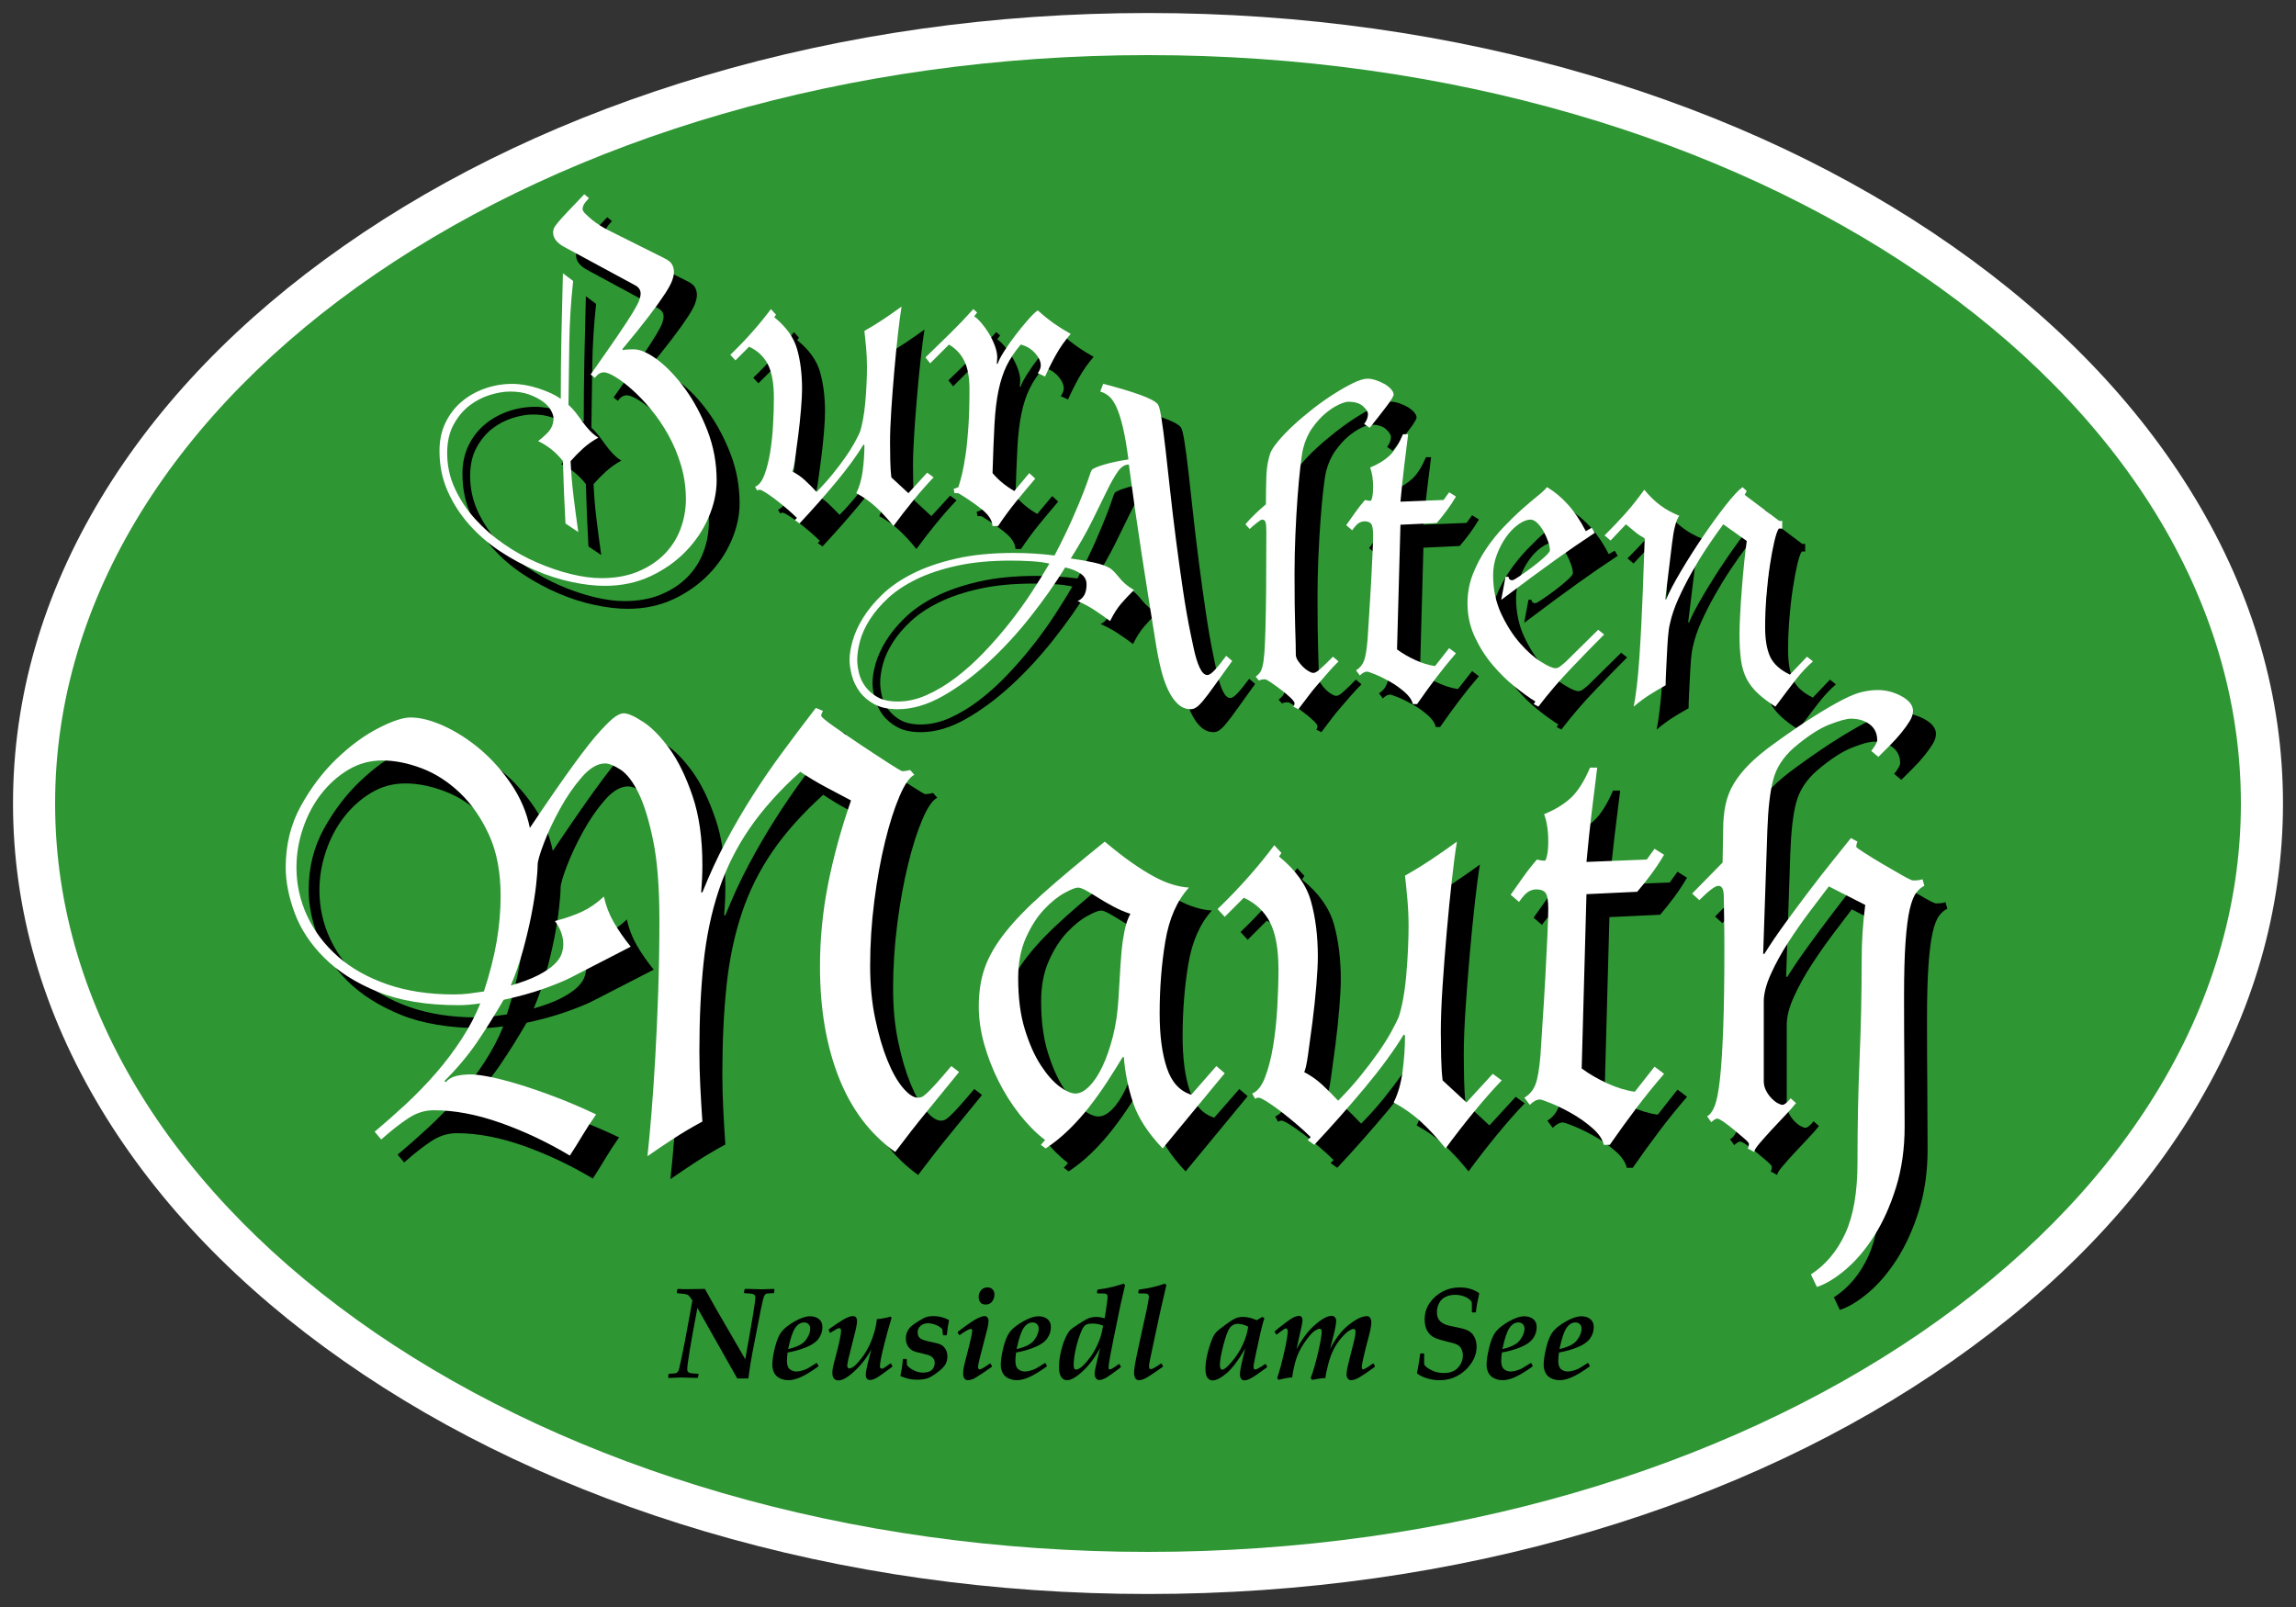 <?xml version="1.0" encoding="utf-8"?>
<!-- Generator: Adobe Illustrator 16.0.3, SVG Export Plug-In . SVG Version: 6.00 Build 0)  -->
<!DOCTYPE svg PUBLIC "-//W3C//DTD SVG 1.1//EN" "http://www.w3.org/Graphics/SVG/1.1/DTD/svg11.dtd">
<svg version="1.1" xmlns="http://www.w3.org/2000/svg" xmlns:xlink="http://www.w3.org/1999/xlink" x="0px" y="0px" width="500px"
	 height="350px" viewBox="0 0 500 350" enable-background="new 0 0 500 350" xml:space="preserve">
<rect x="0" y="0" width="500" height="350" fill="#333333" stroke="none"/>
<g id="Hintergrund">
	<path fill="#FFFFFF" d="M250,2.834c33.478,0,65.947,4.588,96.507,13.636c29.477,8.728,55.937,21.212,78.645,37.108
		c22.634,15.844,40.391,34.271,52.776,54.77c12.766,21.126,19.237,43.552,19.237,66.652s-6.472,45.526-19.237,66.652
		c-12.386,20.498-30.143,38.926-52.776,54.77c-22.708,15.896-49.168,28.381-78.645,37.107c-30.56,9.048-63.029,13.636-96.507,13.636
		s-65.947-4.588-96.507-13.636c-29.477-8.727-55.937-21.212-78.645-37.107c-22.634-15.844-40.391-34.271-52.776-54.77
		C9.307,220.527,2.834,198.101,2.834,175s6.473-45.526,19.238-66.652c12.386-20.499,30.143-38.926,52.776-54.77
		c22.708-15.896,49.168-28.381,78.645-37.108C184.053,7.422,216.522,2.834,250,2.834"/>
	<path id="Fläche" fill="#2F9634" d="M488,175c0,90.025-106.555,163-238.001,163C118.556,338,12,265.026,12,175
		S118.556,12,249.999,12C381.445,12,488,84.975,488,175z"/>
</g>
<g id="Text">
	<g id="Schatten">
		<g>
			<path d="M128.145,119.013c-0.248-4.464-0.435-8.989-0.558-13.578c-1.427-1.86-3.225-3.315-5.394-4.371
				c1.425-1.116,2.339-2.014,2.743-2.697c0.402-0.681,0.604-1.425,0.604-2.231c0-0.495-0.187-1.084-0.559-1.767
				c-0.371-0.682-0.962-1.317-1.767-1.907c-0.807-0.588-1.799-1.1-2.976-1.534c-1.179-0.433-2.574-0.651-4.186-0.651
				c-1.302,0-2.76,0.249-4.371,0.744c-1.612,0.497-3.101,1.271-4.464,2.325c-1.364,1.055-2.511,2.434-3.44,4.139
				c-0.931,1.706-1.396,3.767-1.396,6.185c0,2.729,0.558,5.301,1.674,7.719s2.588,4.636,4.418,6.649
				c1.828,2.014,3.906,3.827,6.23,5.44c2.325,1.611,4.743,2.96,7.254,4.046c2.512,1.084,4.976,1.921,7.394,2.511
				c2.418,0.589,4.618,0.884,6.604,0.884c3.037,0,5.703-0.481,7.998-1.441c2.293-0.962,4.215-2.232,5.766-3.813
				c1.549-1.581,2.712-3.41,3.487-5.487c0.774-2.076,1.163-4.231,1.163-6.463c0-2.542-0.357-5.006-1.069-7.394
				c-0.714-2.386-1.644-4.604-2.79-6.649c-1.148-2.046-2.418-3.906-3.813-5.58c-1.395-1.674-2.76-3.1-4.092-4.278
				c-1.334-1.177-2.543-2.093-3.627-2.743c-1.086-0.651-1.906-0.977-2.465-0.977c-0.744,0-1.395,0.404-1.953,1.209l-0.93-0.742
				c2.479-3.525,4.448-6.355,5.905-8.489c1.456-2.134,2.558-3.819,3.302-5.058c0.744-1.236,1.209-2.133,1.395-2.689
				c0.187-0.557,0.279-1.02,0.279-1.392c0-0.804-0.435-1.423-1.302-1.856l-15.438-8.35c-0.683-0.37-1.24-0.819-1.674-1.346
				c-0.435-0.525-0.65-1.129-0.65-1.809c0-0.247,0.061-0.526,0.186-0.835c0.124-0.309,0.419-0.742,0.884-1.299
				s1.146-1.314,2.046-2.273c0.897-0.959,2.123-2.242,3.674-3.853l1.022,0.837c-0.62,0.684-1.009,1.179-1.162,1.488
				c-0.156,0.311-0.232,0.621-0.232,0.93c0,0.248,0.2,0.574,0.604,0.977c0.402,0.404,0.883,0.838,1.441,1.303
				c0.558,0.465,1.162,0.898,1.813,1.301c0.65,0.404,1.224,0.73,1.721,0.977l12.275,6.139c0.868,0.435,1.426,0.899,1.674,1.395
				c0.247,0.497,0.372,1.023,0.372,1.581c0,0.497-0.125,1.102-0.372,1.813c-0.248,0.714-0.775,1.69-1.581,2.93
				c-0.806,1.241-1.938,2.822-3.395,4.743c-1.457,1.923-3.426,4.371-5.905,7.347l0.187,0.187c0.372-0.124,1.115-0.187,2.231-0.187
				c1.488,0,3.255,0.776,5.301,2.325c2.047,1.551,4.03,3.644,5.952,6.277c1.921,2.637,3.549,5.673,4.883,9.114
				c1.332,3.441,1.999,7.054,1.999,10.835c0,2.666-0.59,5.363-1.767,8.091c-1.179,2.728-2.837,5.191-4.976,7.394
				c-2.139,2.2-4.696,3.999-7.672,5.394c-2.977,1.396-6.294,2.093-9.951,2.093c-2.171,0-4.573-0.279-7.208-0.837
				c-2.636-0.559-5.286-1.411-7.951-2.558c-2.667-1.148-5.24-2.543-7.719-4.186c-2.48-1.643-4.697-3.565-6.649-5.766
				c-1.953-2.2-3.52-4.634-4.697-7.301c-1.177-2.665-1.767-5.58-1.767-8.741c0-2.294,0.435-4.34,1.302-6.139
				c0.867-1.797,2.03-3.315,3.487-4.557c1.456-1.239,3.146-2.2,5.069-2.883c1.921-0.682,3.905-1.023,5.951-1.023
				c1.798,0,3.704,0.325,5.72,0.977c2.014,0.651,3.642,1.411,4.883,2.278c0-4.587,0.046-9.145,0.14-13.671
				c0.093-4.524,0.2-9.082,0.325-13.671l2.232,1.674c-0.497,4.526-0.776,9.021-0.838,13.485c-0.063,4.464-0.125,8.96-0.186,13.485
				c0.619,0.558,1.177,1.162,1.674,1.813c0.496,0.65,0.977,1.302,1.441,1.952c0.465,0.651,0.977,1.271,1.535,1.86
				c0.558,0.59,1.177,1.102,1.859,1.534c-1.241,0.684-2.341,1.458-3.302,2.325c-0.962,0.869-1.876,1.799-2.743,2.79
				c0.124,2.604,0.34,5.178,0.651,7.719c0.31,2.543,0.65,5.115,1.022,7.72L128.145,119.013z"/>
			<path d="M206.915,107.946l1.396,1.023c-1.428,1.488-2.899,3.162-4.418,5.021c-1.52,1.86-2.961,3.721-4.324,5.58
				c-1.241-1.549-2.497-2.913-3.767-4.092c-1.271-1.177-2.713-2.2-4.324-3.068c0.681-1.363,1.146-2.991,1.395-4.883
				c0.247-1.891,0.372-3.734,0.372-5.533l-0.186-0.187c-1.551,2.543-3.581,5.317-6.092,8.323c-2.511,3.009-5.131,5.969-7.858,8.882
				l-1.023-0.744l0.465-0.465c-0.62-0.619-1.349-1.286-2.186-2c-0.837-0.712-1.659-1.379-2.464-1.999
				c-0.807-0.619-1.535-1.131-2.186-1.534c-0.651-0.402-1.069-0.604-1.256-0.604c-0.248,0-0.435,0.063-0.558,0.186l-0.465-0.837
				c0.805-0.31,1.472-1.146,1.999-2.511c0.526-1.363,0.944-2.977,1.256-4.836c0.31-1.86,0.525-3.859,0.65-5.999
				c0.124-2.139,0.187-4.139,0.187-5.998c0-3.162-0.435-5.595-1.302-7.301c-0.869-1.704-2.232-2.99-4.093-3.859l-2.976,2.976
				l-1.116-1.209c1.611-1.549,3.177-3.176,4.696-4.882c1.519-1.705,2.897-3.395,4.139-5.068l1.116,1.209l-0.372,0.558
				c2.604,2.108,4.262,4.434,4.976,6.975c0.712,2.543,1.069,5.427,1.069,8.649c0,1.055-0.078,2.527-0.232,4.417
				c-0.155,1.893-0.357,3.799-0.604,5.72c-0.248,1.923-0.48,3.644-0.697,5.162c-0.218,1.52-0.419,2.403-0.604,2.65
				c1.054,0.558,1.983,1.209,2.79,1.953c0.805,0.743,1.642,1.581,2.511,2.511c1.239-1.239,2.386-2.511,3.441-3.813
				c1.053-1.302,1.983-2.525,2.79-3.673c0.805-1.146,1.472-2.2,1.999-3.162c0.526-0.961,0.914-1.721,1.162-2.278
				c0.247-0.682,0.479-1.596,0.698-2.744c0.216-1.146,0.387-2.401,0.511-3.767c0.124-1.362,0.217-2.728,0.279-4.092
				c0.062-1.363,0.093-2.572,0.093-3.627c0-1.426-0.063-2.836-0.186-4.231c-0.125-1.395-0.249-2.618-0.372-3.674
				c1.426-0.805,2.79-1.642,4.092-2.511c1.302-0.867,2.635-1.798,3.999-2.79c-0.248,1.488-0.512,3.487-0.79,5.999
				c-0.279,2.511-0.544,5.177-0.791,7.998c-0.248,2.821-0.465,5.626-0.65,8.416c-0.187,2.79-0.279,5.208-0.279,7.254
				c0,1.116,0.015,2.388,0.047,3.813c0.03,1.427,0.107,2.666,0.232,3.72l3.72,3.441L206.915,107.946z"/>
			<path d="M229.142,108.04l1.302,1.209c-1.487,1.736-2.898,3.426-4.231,5.068c-1.334,1.644-2.62,3.395-3.859,5.254h-1.209
				c-0.063-1.239-0.853-2.464-2.371-3.673c-1.521-1.209-3.209-2.372-5.068-3.487h-0.837l-0.187-0.931l1.023-0.372
				c0.247-0.744,0.511-1.688,0.79-2.836c0.279-1.146,0.542-2.572,0.791-4.278c0.247-1.704,0.448-3.72,0.604-6.045
				c0.153-2.325,0.232-5.036,0.232-8.138c0-2.604-0.372-4.664-1.116-6.185c-0.744-1.519-1.86-2.711-3.348-3.58l-4.093,4.092
				l-1.022-1.302c1.797-1.735,3.58-3.472,5.348-5.208c1.767-1.735,3.455-3.502,5.068-5.301l0.837,0.743l-0.651,0.837
				c0.434,0.249,0.944,0.714,1.535,1.396c0.588,0.683,1.146,1.457,1.674,2.325c0.525,0.869,0.96,1.767,1.302,2.696
				c0.34,0.931,0.512,1.768,0.512,2.512c0,0.248-0.017,0.497-0.047,0.744c-0.032,0.248-0.046,0.465-0.046,0.65h0.186
				c0.186-0.619,0.651-1.519,1.395-2.696c0.744-1.178,1.581-2.372,2.512-3.581c0.93-1.209,1.844-2.325,2.743-3.348
				c0.898-1.023,1.596-1.688,2.093-2c1.239,1.116,2.433,2.078,3.58,2.883c1.146,0.807,2.34,1.551,3.581,2.232
				c-1.241,1.427-2.311,2.945-3.209,4.557c-0.899,1.613-1.689,3.194-2.371,4.743l-1.581-0.744c0.433-0.619,0.65-1.177,0.65-1.674
				c0-0.867-0.418-1.767-1.255-2.697c-0.837-0.93-1.876-1.549-3.115-1.859c-1.303,1.55-2.325,3.085-3.069,4.604
				c-0.744,1.52-1.334,3.317-1.768,5.394c-0.434,2.078-0.729,4.558-0.883,7.44c-0.155,2.883-0.295,6.402-0.419,10.556
				c0.682,0.806,1.426,1.534,2.232,2.186c0.805,0.65,1.642,1.225,2.511,1.72L229.142,108.04z"/>
		</g>
		<g>
			<path d="M245.248,88.596c3.348,0.869,6.045,1.674,8.091,2.418s3.316,1.427,3.813,2.046c0.246,0.312,0.511,1.349,0.79,3.115
				c0.279,1.768,0.572,4.016,0.884,6.743c0.31,2.729,0.65,5.798,1.022,9.207c0.372,3.41,0.791,6.914,1.256,10.509
				c0.465,3.597,0.96,7.177,1.488,10.741c0.525,3.566,1.1,6.836,1.72,9.812l0.651,3.069c0.372,1.736,0.805,3.131,1.302,4.185
				c0.496,1.056,1.054,1.581,1.674,1.581c0.372,0,0.884-0.34,1.535-1.022c0.65-0.682,1.502-1.735,2.558-3.162l1.302,1.116
				c-1.613,2.231-2.915,4.045-3.906,5.44c-0.992,1.395-1.799,2.464-2.418,3.208c-0.62,0.744-1.132,1.239-1.534,1.488
				c-0.404,0.247-0.791,0.372-1.163,0.372c-1.055,0-1.984-0.372-2.79-1.116s-1.52-1.767-2.139-3.069
				c-0.62-1.302-1.147-2.836-1.581-4.604c-0.435-1.767-0.807-3.642-1.116-5.626c-1.055-6.51-2.077-12.974-3.068-19.391
				c-0.993-6.417-1.923-12.911-2.79-19.483c-0.869,0-1.66,0.498-2.372,1.495c-0.713,0.997-1.504,2.382-2.371,4.157
				c-0.869,1.776-1.923,3.924-3.162,6.446c-1.241,2.522-2.822,5.31-4.743,8.361c1.798,0.247,3.472,0.54,5.022,0.881
				c1.549,0.34,2.728,0.758,3.534,1.252c0.495,0.31,1.162,0.99,1.999,2.04c0.837,1.053,1.906,1.949,3.209,2.69
				c-1.056,1.052-1.985,2.04-2.79,2.967c-0.807,0.928-1.613,2.194-2.418,3.802c-1.056-0.803-2.172-1.592-3.349-2.364
				c-1.179-0.773-2.418-1.438-3.72-1.994c1.302-0.555,1.953-1.761,1.953-3.616c0-0.988-0.435-1.777-1.302-2.364
				c-0.869-0.587-1.985-1.036-3.349-1.346c-2.171,3.525-4.696,7.111-7.579,10.759s-5.938,6.955-9.161,9.922
				c-3.224,2.968-6.525,5.41-9.904,7.327c-3.38,1.915-6.649,2.874-9.812,2.874c-2.046,0-3.735-0.357-5.068-1.069
				c-1.332-0.713-2.402-1.612-3.208-2.697c-0.806-1.084-1.38-2.263-1.721-3.534c-0.34-1.27-0.512-2.433-0.512-3.487
				c0-1.116,0.218-2.465,0.651-4.046c0.435-1.581,1.178-3.238,2.231-4.976c1.055-1.734,2.465-3.455,4.231-5.161
				c1.768-1.704,3.967-3.223,6.604-4.557c2.634-1.333,5.766-2.418,9.393-3.255c3.627-0.838,7.827-1.256,12.602-1.256
				c3.037,0,6.013,0.186,8.928,0.558c1.612-3.1,2.914-5.78,3.906-8.044c0.991-2.263,1.781-4.153,2.372-5.673
				c0.588-1.519,1.007-2.665,1.255-3.441c0.247-0.774,0.434-1.256,0.559-1.441c0.123-0.187,0.448-0.387,0.976-0.604
				c0.526-0.217,1.163-0.434,1.907-0.651c0.744-0.216,1.564-0.418,2.464-0.604c0.898-0.186,1.782-0.34,2.651-0.465
				c-0.372-2.851-0.776-5.192-1.21-7.021c-0.434-1.828-0.899-3.285-1.395-4.371c-0.497-1.084-1.039-1.875-1.628-2.371
				c-0.59-0.496-1.225-0.838-1.906-1.023L245.248,88.596z M206.886,156.347c2.139-0.961,4.246-2.232,6.323-3.813
				s4.106-3.409,6.092-5.487c1.983-2.076,3.844-4.215,5.58-6.417c1.735-2.2,3.332-4.417,4.789-6.649
				c1.456-2.231,2.744-4.309,3.86-6.23c-1.056-0.247-2.342-0.419-3.86-0.512c-1.52-0.093-3.022-0.14-4.51-0.14
				c-4.464,0-8.387,0.372-11.765,1.116c-3.38,0.744-6.31,1.721-8.789,2.93c-2.48,1.209-4.542,2.573-6.184,4.092
				c-1.644,1.52-2.977,3.085-3.999,4.696c-1.023,1.613-1.735,3.178-2.14,4.696c-0.402,1.521-0.604,2.869-0.604,4.046
				c0,0.869,0.125,1.829,0.372,2.883c0.249,1.055,0.714,2.046,1.396,2.976c0.683,0.931,1.581,1.706,2.696,2.325
				c1.116,0.621,2.572,0.931,4.371,0.931C202.622,157.789,204.746,157.309,206.886,156.347z"/>
			<path d="M276.217,119.193c0.619-0.744,1.316-1.487,2.093-2.231c0.774-0.744,1.564-1.456,2.371-2.14
				c0-2.169,0.03-4.185,0.093-6.045c0.062-1.859,0.34-3.533,0.837-5.021c0.247-0.682,0.821-1.565,1.721-2.65
				c0.898-1.084,2-2.232,3.302-3.441s2.728-2.418,4.277-3.627s3.084-2.293,4.604-3.255c1.519-0.961,2.914-1.751,4.186-2.371
				c1.27-0.619,2.309-0.931,3.115-0.931c0.559,0,1.163,0.109,1.813,0.325c0.651,0.219,1.256,0.481,1.813,0.791
				c0.559,0.311,1.038,0.684,1.441,1.116c0.402,0.435,0.604,0.837,0.604,1.209s-0.543,1.271-1.627,2.696
				c-1.086,1.428-2.278,2.946-3.581,4.558l-1.209-0.837c0.247-0.31,0.449-0.651,0.604-1.023c0.154-0.372,0.232-0.744,0.232-1.116
				c0-0.495-0.357-1.069-1.069-1.72c-0.713-0.651-1.783-0.977-3.208-0.977c-0.497,0-1.209,0.218-2.14,0.65
				c-0.93,0.436-1.892,1.07-2.883,1.907c-0.992,0.837-1.938,1.892-2.836,3.162c-0.899,1.271-1.566,2.775-2,4.51
				c-0.186,0.807-0.388,2.155-0.604,4.046c-0.218,1.892-0.418,4.092-0.604,6.603c-0.186,2.512-0.342,5.208-0.465,8.092
				c-0.125,2.883-0.187,5.688-0.187,8.416c0,5.147,0.047,9.037,0.14,11.672c0.094,2.636,0.14,4.635,0.14,5.998
				c0,0.435,0.154,0.884,0.465,1.349c0.31,0.465,0.666,0.899,1.07,1.302c0.402,0.404,0.82,0.729,1.255,0.977
				c0.434,0.249,0.774,0.372,1.023,0.372c0.31,0,0.712-0.2,1.209-0.604c0.495-0.402,1.519-1.379,3.068-2.93l1.209,1.023
				c-0.93,0.93-1.752,1.813-2.464,2.65c-0.714,0.837-1.411,1.644-2.093,2.418c-0.683,0.776-1.349,1.597-1.999,2.465
				c-0.651,0.868-1.381,1.827-2.186,2.883l-1.116-0.559c0.186-0.186,0.278-0.435,0.278-0.743c0-0.247-0.295-0.651-0.883-1.209
				c-0.59-0.559-1.271-1.131-2.046-1.721c-0.776-0.589-1.504-1.116-2.186-1.581c-0.684-0.465-1.116-0.697-1.303-0.697
				c-0.62,0-1.055,0.093-1.302,0.278l-0.744-0.837c0.31-0.247,0.589-0.512,0.837-0.79c0.247-0.279,0.466-0.774,0.651-1.488
				c0.187-0.712,0.325-1.721,0.419-3.022c0.093-1.302,0.17-3.084,0.232-5.348c0.061-2.263,0.107-5.099,0.14-8.51
				c0.03-3.408,0.046-7.563,0.046-12.462c0-1.054-0.063-1.751-0.186-2.092c-0.125-0.341-0.372-0.512-0.744-0.512
				c-0.187,0-0.604,0.265-1.256,0.79c-0.65,0.527-1.132,0.946-1.441,1.256L276.217,119.193z"/>
			<path d="M320.577,146.164l1.487,1.115c-1.55,1.8-2.992,3.581-4.324,5.348c-1.334,1.768-2.713,3.674-4.139,5.72h-0.93
				c-0.187-0.867-0.776-1.735-1.768-2.604c-0.992-0.868-2.062-1.628-3.208-2.279c-1.148-0.65-2.218-1.177-3.209-1.581
				c-0.992-0.402-1.581-0.604-1.767-0.604c-0.497,0-1.023,0.279-1.581,0.837L300.303,151c0.805-0.496,1.379-1.178,1.721-2.046
				c0.34-0.868,0.604-2.418,0.79-4.65c0.062-1.177,0.17-2.883,0.326-5.115c0.153-2.231,0.293-4.511,0.418-6.835
				c0.124-2.325,0.232-4.495,0.325-6.511c0.094-2.014,0.14-3.425,0.14-4.231c0-1.302-0.14-2.139-0.418-2.511
				c-0.279-0.372-0.76-0.558-1.441-0.558c-0.435,0-0.854,0.125-1.256,0.372c-0.404,0.248-0.884,0.775-1.441,1.581l-1.302-1.116
				c0.619-0.868,1.255-1.768,1.906-2.697s1.379-1.86,2.186-2.79c0.495,0.125,0.897,0.187,1.209,0.187
				c0.123,0,0.247-0.279,0.372-0.838c0.123-0.558,0.186-1.27,0.186-2.139c0-1.735-0.218-3.162-0.65-4.278
				c1.674-0.681,3.053-1.518,4.138-2.511c1.085-0.991,2.093-2.572,3.023-4.743h1.115c-0.311,2.418-0.604,4.806-0.883,7.161
				c-0.279,2.357-0.544,4.868-0.791,7.533l9.394-0.372l1.209-1.674l1.487,0.93c-0.62,1.056-1.287,2.063-1.999,3.022
				c-0.714,0.962-1.441,1.876-2.186,2.744l-7.905,0.372l-0.744,27.155c1.178,0.869,2.512,1.644,3.999,2.325
				c1.488,0.683,2.914,1.116,4.278,1.302L320.577,146.164z"/>
			<path d="M354.335,143.187c-2.171,2.171-4.557,4.62-7.161,7.348c-2.604,2.729-4.991,5.519-7.161,8.369l-1.022-0.558l0.372-0.558
				c-1.302-0.806-2.79-1.875-4.464-3.209c-1.675-1.332-3.287-2.913-4.836-4.743c-1.551-1.828-2.853-3.874-3.906-6.138
				c-1.055-2.263-1.581-4.696-1.581-7.301c0-2.231,0.387-4.339,1.162-6.324c0.774-1.983,1.751-3.843,2.93-5.579
				c1.177-1.735,2.465-3.332,3.859-4.79c1.396-1.456,2.744-2.758,4.046-3.906c1.302-1.146,2.433-2.106,3.395-2.883
				c0.96-0.774,1.596-1.379,1.906-1.813c1.611,0.93,3.13,2.186,4.557,3.767c1.426,1.581,2.728,3.52,3.906,5.813l1.302-0.744
				l0.651,1.116c-1.674,1.116-3.147,2.108-4.418,2.976c-1.271,0.869-2.619,1.813-4.045,2.837c-1.427,1.023-3.069,2.218-4.929,3.58
				c-1.86,1.365-4.186,3.102-6.976,5.208l0.931-5.021h0.65c0.062,0.497,0.34,0.744,0.837,0.744c0.187,0,0.712-0.294,1.581-0.884
				c0.868-0.589,1.798-1.256,2.79-1.999c0.991-0.744,1.875-1.473,2.65-2.186c0.774-0.713,1.163-1.193,1.163-1.442
				c0-0.558-0.14-1.223-0.419-1.999c-0.279-0.774-0.62-1.519-1.022-2.232c-0.404-0.712-0.854-1.302-1.349-1.767
				c-0.497-0.465-0.962-0.697-1.396-0.697c-0.807,0-1.689,0.341-2.65,1.022c-0.962,0.684-1.846,1.581-2.65,2.697
				c-0.807,1.116-1.488,2.403-2.046,3.859c-0.559,1.458-0.837,2.962-0.837,4.511c0,3.101,0.588,5.905,1.767,8.416
				c1.177,2.512,2.542,4.65,4.092,6.417c1.55,1.768,3.069,3.116,4.558,4.046c1.487,0.93,2.541,1.396,3.162,1.396
				c0.31,0,0.619-0.108,0.93-0.326c0.31-0.217,0.774-0.604,1.395-1.162l6.976-6.882L354.335,143.187z"/>
			<path d="M380.281,119.193c-1.116,1.488-2.265,3.116-3.441,4.883c-1.179,1.767-2.311,3.612-3.395,5.533
				c-1.086,1.923-2.062,3.846-2.93,5.767c-0.869,1.922-1.487,3.752-1.859,5.486c-0.187,0.744-0.326,1.721-0.419,2.93
				s-0.172,2.465-0.232,3.767c-0.063,1.302-0.125,2.558-0.187,3.767s-0.093,2.186-0.093,2.93c-1.24,0.683-2.418,1.38-3.534,2.093
				c-1.115,0.713-2.264,1.566-3.44,2.557c0.247-1.115,0.479-2.604,0.697-4.464c0.217-1.859,0.402-3.92,0.558-6.185
				c0.154-2.262,0.294-4.634,0.419-7.114c0.124-2.479,0.232-4.883,0.325-7.207c0.094-2.325,0.17-4.511,0.232-6.557
				c0.062-2.046,0.124-3.751,0.187-5.115c-0.869-0.495-1.597-0.991-2.186-1.488c-0.59-0.495-1.225-1.022-1.906-1.581l-3.349,3.534
				l-1.302-1.116c1.674-1.674,3.177-3.255,4.511-4.742c1.332-1.488,2.711-3.224,4.139-5.208c1.115,1.364,2.278,2.496,3.487,3.395
				c1.209,0.899,2.588,1.659,4.139,2.278c-0.684,0.869-1.209,2.883-1.581,6.045s-0.869,7.224-1.488,12.183h0.186
				c0.682-1.611,1.768-3.674,3.256-6.185c1.487-2.511,3.083-5.021,4.789-7.533c1.704-2.511,3.348-4.773,4.929-6.788
				s2.805-3.332,3.674-3.953l0.93,0.837l-0.465,0.837l7.533,5.673h0.651v1.675h-0.744c-0.312,0.435-0.637,1.38-0.977,2.836
				c-0.342,1.458-0.667,3.209-0.977,5.255c-0.312,2.046-0.559,4.231-0.744,6.557c-0.186,2.324-0.279,4.604-0.279,6.835
				c0,2.667,0.356,4.79,1.069,6.371s2.154,2.898,4.325,3.952l3.72-3.906l1.302,1.023c-1.302,1.116-2.589,2.496-3.859,4.139
				c-1.271,1.644-2.713,3.55-4.324,5.719c-1.551-0.99-2.837-1.967-3.859-2.929c-1.023-0.961-1.83-2.015-2.418-3.162
				c-0.59-1.146-0.993-2.495-1.209-4.046c-0.218-1.549-0.326-3.409-0.326-5.58c0-1.116,0.047-2.572,0.14-4.371
				c0.093-1.797,0.217-3.673,0.372-5.626c0.154-1.953,0.325-3.859,0.512-5.72c0.186-1.86,0.372-3.409,0.558-4.65L380.281,119.193z"
				/>
		</g>
		<g>
			<path d="M86.59,251.486c2.165-1.819,4.397-3.79,6.695-5.915c2.295-2.122,4.484-4.375,6.564-6.76
				c2.08-2.383,3.965-4.875,5.655-7.475c1.69-2.601,3.055-5.2,4.095-7.8c-1.819,0.26-3.38,0.39-4.68,0.39
				c-7.021,0-12.915-0.975-17.68-2.925c-4.768-1.95-8.646-4.42-11.636-7.41c-2.989-2.99-5.135-6.24-6.435-9.75
				s-1.95-6.825-1.95-9.945c0-4.94,1.105-9.402,3.315-13.39c2.21-3.985,4.81-7.41,7.8-10.27c2.99-2.861,6-5.07,9.035-6.631
				c3.032-1.56,5.372-2.34,7.02-2.34c2.166,0,4.615,0.63,7.346,1.885c2.729,1.258,5.35,2.947,7.864,5.07
				c2.513,2.125,4.766,4.66,6.761,7.605c1.992,2.947,3.335,6.109,4.029,9.49c3.9-5.807,7.063-10.379,9.49-13.716
				c2.426-3.335,4.397-5.827,5.915-7.476c1.516-1.645,2.62-2.685,3.315-3.119c0.692-0.433,1.255-0.65,1.689-0.65
				c0.953,0,2.383,0.63,4.29,1.885c1.905,1.258,3.813,3.208,5.72,5.851c1.905,2.645,3.575,6.067,5.005,10.271
				c1.431,4.204,2.146,9.209,2.146,15.015c0,0.954-0.022,1.93-0.065,2.925c-0.044,0.997-0.109,2.015-0.194,3.055h0.26
				c1.56-3.899,3.25-7.561,5.07-10.984c1.819-3.423,3.747-6.738,5.784-9.945c2.036-3.205,4.203-6.37,6.5-9.49
				c2.296-3.119,4.745-6.369,7.346-9.75l1.56,0.65c-0.26,0.435-0.39,0.779-0.39,1.039c0,0.261,0.888,1.021,2.665,2.275
				c1.775,1.258,3.77,2.623,5.979,4.096c2.21,1.475,4.226,2.795,6.045,3.965c1.82,1.17,2.815,1.755,2.99,1.755
				c0.433,0,0.995-0.085,1.69-0.261l0.91,1.041c-1.04,0.52-2.125,2.102-3.25,4.744c-1.128,2.645-2.168,5.916-3.12,9.815
				c-0.955,3.9-1.735,8.212-2.341,12.935c-0.606,4.726-0.909,9.426-0.909,14.105c0,4.16,0.367,7.995,1.104,11.505
				c0.735,3.51,1.625,6.545,2.665,9.101c1.04,2.557,2.165,4.55,3.38,5.979c1.213,1.43,2.296,2.146,3.25,2.146
				c0.26,0,0.521-0.043,0.78-0.131c0.26-0.085,0.65-0.367,1.17-0.845c0.521-0.476,1.19-1.17,2.015-2.08
				c0.823-0.91,1.928-2.188,3.315-3.835l1.69,1.3c-2.255,2.775-4.551,5.591-6.891,8.45c-2.34,2.86-4.68,5.851-7.02,8.97
				c-5.46-3.899-9.556-9.314-12.285-16.25c-2.73-6.933-4.095-14.992-4.095-24.18c0-5.979,0.585-11.938,1.755-17.875
				c1.17-5.936,2.837-12.024,5.005-18.265c-1.82-0.953-3.662-1.928-5.525-2.926c-1.864-0.994-3.705-2.1-5.524-3.314
				c-4.508,4.074-8.19,8.189-11.051,12.35c-2.859,4.16-5.092,8.646-6.694,13.455c-1.604,4.811-2.71,10.075-3.315,15.795
				c-0.607,5.721-0.91,12.135-0.91,19.24c0,2.515,0.065,5.07,0.195,7.67c0.13,2.601,0.28,5.157,0.455,7.67
				c-2.255,1.215-4.377,2.471-6.37,3.771c-1.995,1.3-3.857,2.555-5.59,3.77c0.26-2.34,0.54-5.35,0.845-9.035
				c0.303-3.683,0.585-7.777,0.845-12.284c0.261-4.506,0.476-9.338,0.65-14.495c0.173-5.155,0.26-10.378,0.26-15.665
				c0-7.105-0.455-12.87-1.364-17.29c-0.91-4.421-1.973-7.865-3.186-10.335c-1.215-2.471-2.515-4.16-3.9-5.07
				c-1.387-0.91-2.515-1.365-3.38-1.365c-1.647,0-3.337,0.998-5.069,2.99c-1.735,1.994-3.315,4.29-4.745,6.891
				c-1.431,2.6-2.601,5.092-3.51,7.475c-0.91,2.385-1.365,3.965-1.365,4.745c0,0.954-0.11,2.404-0.325,4.354
				c-0.218,1.95-0.564,4.14-1.04,6.565c-0.478,2.427-1.085,4.984-1.82,7.67c-0.737,2.688-1.625,5.244-2.665,7.67
				c2.426-0.692,4.398-1.43,5.915-2.21c1.516-0.78,2.686-1.561,3.511-2.34c0.822-0.78,1.364-1.538,1.625-2.275
				c0.26-0.735,0.39-1.45,0.39-2.145c0-1.733-0.607-3.423-1.82-5.07c2.34-0.605,4.333-1.3,5.98-2.08
				c1.646-0.78,3.205-1.862,4.68-3.25c0.433,1.995,1.147,3.857,2.146,5.59c0.995,1.735,2.229,3.51,3.705,5.33
				c-2.168,1.128-4.355,2.255-6.565,3.38c-2.21,1.128-4.399,2.255-6.565,3.38c-1.56,0.78-3.574,1.605-6.045,2.471
				c-2.47,0.867-5.31,1.647-8.515,2.34c-1.907,3.295-3.835,6.37-5.785,9.229c-1.95,2.86-4.313,5.678-7.085,8.45l0.26,0.26
				c0.605-0.692,1.386-1.147,2.34-1.364c0.953-0.216,1.993-0.325,3.12-0.325c0.953,0,2.318,0.175,4.096,0.52
				c1.775,0.348,3.877,0.89,6.305,1.625c2.425,0.737,5.07,1.647,7.93,2.73c2.86,1.085,5.851,2.362,8.971,3.835
				c-1.04,1.475-2.016,2.97-2.926,4.485c-0.909,1.517-1.842,3.01-2.795,4.484c-4.939-2.945-9.989-5.33-15.145-7.149
				c-5.157-1.82-9.99-2.73-14.495-2.73c-1.907,0-3.728,0.564-5.46,1.69c-1.734,1.127-3.728,2.687-5.98,4.68L86.59,251.486z
				 M80.87,172.641c-2.255,1.345-4.226,3.1-5.915,5.266c-1.69,2.167-3.013,4.659-3.965,7.475c-0.955,2.817-1.431,5.655-1.431,8.515
				c0,3.728,0.78,7.26,2.34,10.595c1.561,3.338,3.791,6.285,6.695,8.841c2.902,2.557,6.478,4.572,10.726,6.045
				c4.245,1.475,9.1,2.21,14.56,2.21c1.125,0,2.21-0.065,3.25-0.195s2.123-0.28,3.25-0.455c1.3-3.985,2.23-7.647,2.795-10.984
				c0.563-3.336,0.845-6.608,0.845-9.815c0-5.2-0.845-9.64-2.534-13.325c-1.69-3.683-3.815-6.737-6.37-9.165
				c-2.558-2.425-5.33-4.202-8.32-5.329c-2.99-1.126-5.83-1.691-8.515-1.691C85.593,170.625,83.122,171.298,80.87,172.641z"/>
			<path d="M269.889,237.186l1.82,1.561l-13.52,16.38c-3.208-3.38-5.353-6.695-6.436-9.945c-1.084-3.25-1.755-6.565-2.015-9.945
				h-0.26c-1.04,1.735-2.168,3.532-3.38,5.396c-1.215,1.864-2.516,3.685-3.9,5.46c-1.388,1.777-2.883,3.445-4.485,5.005
				c-1.604,1.56-3.272,2.904-5.005,4.03l-1.04-0.78l0.91-1.04c-1.995-1.56-3.857-3.445-5.59-5.655
				c-1.734-2.21-3.25-4.614-4.55-7.215c-1.301-2.6-2.34-5.285-3.12-8.06c-0.78-2.772-1.17-5.503-1.17-8.19
				c0-3.12,0.433-5.915,1.3-8.385c0.865-2.47,2.34-5.025,4.42-7.67c2.08-2.643,4.875-5.525,8.385-8.646s7.95-6.845,13.325-11.18
				c2.165,1.819,4.115,3.337,5.85,4.55c1.733,1.215,3.315,2.21,4.745,2.99c1.431,0.78,2.773,1.365,4.03,1.755
				c1.255,0.39,2.49,0.63,3.705,0.715c-2.6,2.86-4.313,6.761-5.135,11.7c-0.825,4.94-1.235,10.185-1.235,15.73
				c0,4.767,0.521,8.71,1.561,11.83c1.039,3.119,2.814,5.069,5.329,5.85L269.889,237.186z M249.024,214.957
				c0.13-2.08,0.303-3.835,0.52-5.266c0.216-1.43,0.455-2.577,0.715-3.444c0.261-0.865,0.563-1.604,0.91-2.21
				c-1.3-0.433-2.558-0.976-3.77-1.625c-1.215-0.65-2.298-1.278-3.25-1.886c-0.955-0.605-1.82-1.125-2.601-1.56
				c-0.779-0.433-1.387-0.65-1.819-0.65c-0.521,0-1.495,0.391-2.926,1.17c-1.43,0.78-2.904,1.973-4.42,3.575
				c-1.517,1.604-2.839,3.662-3.965,6.175c-1.127,2.515-1.689,5.46-1.689,8.841c0,4.247,0.475,7.93,1.43,11.05
				c0.952,3.12,2.101,5.72,3.445,7.8c1.343,2.08,2.707,3.64,4.095,4.68c1.385,1.04,2.556,1.561,3.51,1.561
				c0.953,0,1.95-0.521,2.99-1.561s1.992-2.47,2.86-4.29c0.865-1.819,1.625-3.985,2.274-6.5c0.65-2.513,1.061-5.285,1.235-8.319
				C248.742,219.551,248.895,217.037,249.024,214.957z"/>
			<path d="M330.079,238.876l1.95,1.43c-1.995,2.08-4.053,4.42-6.175,7.021c-2.125,2.6-4.141,5.199-6.046,7.8
				c-1.734-2.166-3.489-4.073-5.265-5.721c-1.777-1.645-3.792-3.075-6.045-4.29c0.953-1.905,1.603-4.18,1.95-6.824
				c0.345-2.643,0.52-5.221,0.52-7.735l-0.26-0.26c-2.167,3.555-5.005,7.433-8.515,11.635c-3.511,4.205-7.173,8.343-10.985,12.415
				l-1.43-1.04l0.649-0.65c-0.867-0.865-1.885-1.797-3.055-2.795c-1.17-0.995-2.319-1.928-3.445-2.795
				c-1.127-0.865-2.145-1.58-3.055-2.145c-0.91-0.563-1.495-0.845-1.755-0.845c-0.348,0-0.607,0.087-0.78,0.26l-0.649-1.17
				c1.125-0.433,2.058-1.603,2.795-3.511c0.735-1.905,1.32-4.159,1.755-6.76c0.433-2.6,0.735-5.395,0.91-8.385
				c0.172-2.99,0.26-5.785,0.26-8.385c0-4.42-0.607-7.82-1.82-10.205c-1.215-2.383-3.12-4.181-5.72-5.396l-4.16,4.16l-1.56-1.689
				c2.252-2.166,4.439-4.44,6.564-6.825c2.123-2.383,4.051-4.745,5.785-7.085l1.56,1.689l-0.52,0.78
				c3.64,2.947,5.958,6.197,6.955,9.75c0.995,3.555,1.495,7.585,1.495,12.09c0,1.475-0.11,3.532-0.325,6.175
				c-0.218,2.646-0.5,5.311-0.845,7.995c-0.348,2.688-0.673,5.093-0.976,7.215c-0.305,2.125-0.585,3.36-0.845,3.705
				c1.473,0.78,2.772,1.69,3.9,2.73c1.125,1.04,2.295,2.21,3.51,3.51c1.732-1.732,3.335-3.51,4.81-5.33
				c1.473-1.819,2.772-3.53,3.9-5.135c1.125-1.603,2.058-3.075,2.795-4.42c0.735-1.343,1.277-2.405,1.625-3.186
				c0.346-0.952,0.67-2.229,0.975-3.835c0.303-1.603,0.541-3.357,0.716-5.265c0.172-1.905,0.302-3.813,0.39-5.72
				c0.085-1.905,0.13-3.596,0.13-5.07c0-1.992-0.087-3.965-0.26-5.915c-0.175-1.95-0.348-3.66-0.521-5.135
				c1.993-1.125,3.9-2.296,5.721-3.51c1.819-1.213,3.683-2.513,5.59-3.9c-0.348,2.08-0.715,4.875-1.105,8.385
				c-0.39,3.511-0.76,7.237-1.104,11.181c-0.348,3.944-0.65,7.864-0.91,11.765s-0.391,7.28-0.391,10.14
				c0,1.561,0.021,3.338,0.065,5.33c0.043,1.995,0.15,3.728,0.325,5.2l5.2,4.81L330.079,238.876z"/>
			<path d="M365.309,237.316l2.08,1.561c-2.168,2.515-4.183,5.005-6.045,7.475c-1.865,2.47-3.793,5.135-5.785,7.995h-1.3
				c-0.261-1.213-1.085-2.426-2.471-3.64c-1.387-1.213-2.882-2.275-4.484-3.186c-1.604-0.91-3.1-1.646-4.485-2.21
				c-1.388-0.563-2.21-0.845-2.47-0.845c-0.695,0-1.43,0.39-2.21,1.17l-1.17-1.56c1.125-0.693,1.928-1.646,2.404-2.86
				c0.476-1.213,0.846-3.38,1.105-6.5c0.085-1.646,0.237-4.03,0.455-7.15c0.215-3.12,0.41-6.305,0.585-9.555
				c0.173-3.25,0.325-6.282,0.455-9.1c0.13-2.815,0.195-4.788,0.195-5.915c0-1.82-0.195-2.99-0.586-3.511
				c-0.39-0.52-1.062-0.779-2.015-0.779c-0.607,0-1.192,0.175-1.755,0.52c-0.564,0.348-1.235,1.085-2.015,2.21l-1.82-1.56
				c0.865-1.213,1.755-2.471,2.665-3.771s1.928-2.6,3.055-3.899c0.693,0.175,1.256,0.26,1.69,0.26c0.173,0,0.345-0.39,0.52-1.17
				c0.173-0.78,0.261-1.775,0.261-2.99c0-2.425-0.305-4.42-0.91-5.979c2.34-0.953,4.268-2.123,5.785-3.51
				c1.515-1.387,2.925-3.596,4.225-6.631h1.56c-0.435,3.381-0.845,6.717-1.234,10.01c-0.391,3.295-0.76,6.805-1.105,10.53
				l13.13-0.52l1.69-2.341l2.08,1.301c-0.867,1.475-1.8,2.882-2.795,4.225c-0.998,1.345-2.016,2.622-3.056,3.835l-11.05,0.521
				l-1.04,37.96c1.646,1.214,3.51,2.297,5.59,3.25c2.08,0.954,4.073,1.56,5.98,1.819L365.309,237.316z"/>
			<path d="M403.267,198.056c-1.127,1.475-2.492,3.272-4.095,5.396c-1.604,2.124-3.165,4.354-4.68,6.694
				c-1.518,2.34-2.795,4.66-3.835,6.955c-1.04,2.298-1.561,4.313-1.561,6.045v17.29c0,0.78,0.173,1.495,0.521,2.146
				c0.345,0.649,0.758,1.214,1.234,1.689c0.476,0.478,0.931,0.825,1.365,1.04c0.433,0.218,0.735,0.325,0.91,0.325
				c0.26,0,0.563-0.15,0.91-0.455c0.345-0.303,0.649-0.628,0.91-0.975l1.17,1.04c-0.607,0.779-1.431,1.712-2.47,2.795
				c-1.04,1.084-2.038,2.145-2.99,3.185c-0.955,1.04-1.8,1.995-2.535,2.86c-0.737,0.865-1.105,1.473-1.105,1.819l-1.43-0.779
				c0.173-0.175,0.26-0.521,0.26-1.04c0-0.173-0.324-0.541-0.975-1.105c-0.65-0.563-1.365-1.17-2.146-1.819
				c-0.779-0.65-1.539-1.235-2.274-1.756c-0.737-0.52-1.235-0.779-1.495-0.779c-0.175,0-0.39,0.087-0.65,0.26
				c-0.26,0.175-0.477,0.348-0.649,0.52l-0.91-1.3c0.605-0.26,1.147-0.975,1.625-2.145c0.476-1.17,0.865-3.12,1.17-5.851
				c0.303-2.729,0.54-6.39,0.715-10.984c0.173-4.593,0.26-10.4,0.26-17.42c0-2.601-0.021-4.983-0.064-7.15
				c-0.045-2.165-0.065-3.596-0.065-4.29c0-1.56-0.39-2.34-1.17-2.34c-0.694,0-2.08,1.04-4.16,3.12l-1.56-1.431l6.63-6.76
				l0.13-7.279c0-1.906,0.173-3.684,0.521-5.33c0.345-1.646,0.952-3.186,1.819-4.615c0.865-1.43,1.993-2.838,3.38-4.225
				c1.386-1.386,3.163-2.86,5.33-4.42c3.466-2.514,6.413-4.528,8.841-6.045c2.425-1.516,4.484-2.709,6.175-3.576
				c1.689-0.865,3.12-1.43,4.29-1.689s2.274-0.391,3.314-0.391c1.82,0,3.553,0.455,5.2,1.365c1.646,0.91,2.47,1.973,2.47,3.186
				c0,0.694-0.239,1.43-0.715,2.21c-0.478,0.78-1.085,1.625-1.82,2.534c-0.737,0.91-1.56,1.82-2.47,2.73s-1.755,1.756-2.535,2.535
				l-1.56-1.3c0.346-0.433,0.65-0.866,0.91-1.3s0.39-0.78,0.39-1.041c0-1.473-0.542-2.619-1.625-3.444
				c-1.085-0.823-2.449-1.235-4.095-1.235c-0.955,0-2.535,0.436-4.745,1.301c-2.21,0.867-4.79,2.557-7.735,5.069
				c-2.254,1.995-3.727,4.271-4.42,6.825c-0.694,2.557-1.127,6.262-1.3,11.115l-0.91,26.91h0.26c1.301-2.08,2.815-4.311,4.551-6.695
				c1.732-2.383,3.487-4.745,5.265-7.085c1.775-2.34,3.465-4.506,5.07-6.5c1.603-1.993,2.925-3.64,3.965-4.94l1.43,0.78
				c-0.175,0.347-0.26,0.737-0.26,1.17c0,0.087,0.605,0.521,1.82,1.3c1.212,0.78,2.555,1.605,4.029,2.471
				c1.473,0.867,2.86,1.669,4.16,2.404c1.3,0.737,2.08,1.105,2.34,1.105c0.521,0,0.931-0.021,1.235-0.065
				c0.303-0.042,0.585-0.107,0.845-0.194l0.391,1.43c-0.607,0.26-1.192,0.76-1.756,1.495c-0.564,0.737-1.039,1.95-1.43,3.64
				c-0.39,1.69-0.694,4.053-0.91,7.085c-0.217,3.035-0.324,6.978-0.324,11.83c0,4.854,0.02,9.795,0.064,14.82
				c0.043,5.027,0.065,9.534,0.065,13.52c0,4.853-0.63,9.295-1.886,13.325c-1.257,4.03-2.839,7.54-4.744,10.53
				c-1.908,2.99-3.988,5.438-6.24,7.345c-2.255,1.905-4.335,3.163-6.24,3.771l-1.3-2.73c3.205-2.08,5.697-5.05,7.475-8.905
				c1.775-3.857,2.665-8.992,2.665-15.404c0-8.061,0.15-15.601,0.455-22.62c0.303-7.021,0.455-14.083,0.455-21.19
				c0-2.253,0.065-4.375,0.195-6.37c0.13-1.992,0.324-3.985,0.585-5.979L403.267,198.056z"/>
		</g>
	</g>
	<g>
		<path fill="#FFFFFF" d="M123.145,114.013c-0.248-4.464-0.435-8.989-0.558-13.578c-1.427-1.86-3.225-3.315-5.394-4.371
			c1.425-1.116,2.339-2.014,2.743-2.697c0.402-0.681,0.604-1.425,0.604-2.231c0-0.495-0.187-1.084-0.559-1.767
			c-0.371-0.682-0.962-1.317-1.767-1.907c-0.807-0.588-1.799-1.1-2.976-1.534c-1.179-0.433-2.574-0.651-4.186-0.651
			c-1.302,0-2.76,0.249-4.371,0.744c-1.612,0.497-3.101,1.271-4.464,2.325c-1.364,1.055-2.511,2.434-3.44,4.139
			c-0.931,1.706-1.396,3.767-1.396,6.185c0,2.729,0.558,5.301,1.674,7.719s2.588,4.636,4.418,6.649
			c1.828,2.014,3.906,3.827,6.23,5.44c2.325,1.611,4.743,2.96,7.254,4.046c2.512,1.084,4.976,1.921,7.394,2.511
			c2.418,0.589,4.618,0.884,6.604,0.884c3.037,0,5.703-0.481,7.998-1.441c2.293-0.962,4.215-2.232,5.766-3.813
			c1.549-1.581,2.712-3.41,3.487-5.487c0.774-2.076,1.163-4.231,1.163-6.463c0-2.542-0.357-5.006-1.069-7.394
			c-0.714-2.386-1.644-4.604-2.79-6.649c-1.148-2.046-2.418-3.906-3.813-5.58c-1.395-1.674-2.76-3.1-4.092-4.278
			c-1.334-1.177-2.543-2.093-3.627-2.743c-1.086-0.651-1.906-0.977-2.465-0.977c-0.744,0-1.395,0.404-1.953,1.209l-0.93-0.742
			c2.479-3.525,4.448-6.355,5.905-8.489c1.456-2.134,2.558-3.819,3.302-5.058c0.744-1.236,1.209-2.133,1.395-2.689
			c0.187-0.557,0.279-1.02,0.279-1.392c0-0.804-0.435-1.423-1.302-1.856l-15.438-8.35c-0.683-0.37-1.24-0.819-1.674-1.346
			c-0.435-0.525-0.65-1.129-0.65-1.809c0-0.247,0.061-0.526,0.186-0.835c0.124-0.309,0.419-0.742,0.884-1.299
			s1.146-1.314,2.046-2.273c0.897-0.959,2.123-2.242,3.674-3.853l1.022,0.837c-0.62,0.684-1.009,1.179-1.162,1.488
			c-0.156,0.311-0.232,0.621-0.232,0.93c0,0.248,0.2,0.574,0.604,0.977c0.402,0.404,0.883,0.838,1.441,1.303
			c0.558,0.465,1.162,0.898,1.813,1.301c0.65,0.404,1.224,0.73,1.721,0.977l12.275,6.139c0.868,0.435,1.426,0.899,1.674,1.395
			c0.247,0.497,0.372,1.023,0.372,1.581c0,0.497-0.125,1.102-0.372,1.813c-0.248,0.714-0.775,1.69-1.581,2.93
			c-0.806,1.241-1.938,2.822-3.395,4.743c-1.457,1.923-3.426,4.371-5.905,7.347l0.187,0.187c0.372-0.124,1.115-0.187,2.231-0.187
			c1.488,0,3.255,0.776,5.301,2.325c2.047,1.551,4.03,3.644,5.952,6.277c1.921,2.637,3.549,5.673,4.883,9.114
			c1.332,3.441,1.999,7.054,1.999,10.835c0,2.666-0.59,5.363-1.767,8.091c-1.179,2.728-2.837,5.191-4.976,7.394
			c-2.139,2.2-4.696,3.999-7.672,5.394c-2.977,1.396-6.294,2.093-9.951,2.093c-2.171,0-4.573-0.279-7.208-0.837
			c-2.636-0.559-5.286-1.411-7.951-2.558c-2.667-1.148-5.24-2.543-7.719-4.186c-2.48-1.643-4.697-3.565-6.649-5.766
			c-1.953-2.2-3.52-4.634-4.697-7.301c-1.177-2.665-1.767-5.58-1.767-8.741c0-2.294,0.435-4.34,1.302-6.139
			c0.867-1.797,2.03-3.315,3.487-4.557c1.456-1.239,3.146-2.2,5.069-2.883c1.921-0.682,3.905-1.023,5.951-1.023
			c1.798,0,3.704,0.325,5.72,0.977c2.014,0.651,3.642,1.411,4.883,2.278c0-4.587,0.046-9.145,0.14-13.671
			c0.093-4.524,0.2-9.082,0.325-13.671l2.232,1.674c-0.497,4.526-0.776,9.021-0.838,13.485c-0.063,4.464-0.125,8.96-0.186,13.485
			c0.619,0.558,1.177,1.162,1.674,1.813c0.496,0.65,0.977,1.302,1.441,1.952c0.465,0.651,0.977,1.271,1.535,1.86
			c0.558,0.59,1.177,1.102,1.859,1.534c-1.241,0.684-2.341,1.458-3.302,2.325c-0.962,0.869-1.876,1.799-2.743,2.79
			c0.124,2.604,0.34,5.178,0.651,7.719c0.31,2.543,0.65,5.115,1.022,7.72L123.145,114.013z"/>
		<path fill="#FFFFFF" d="M201.915,102.946l1.396,1.023c-1.428,1.488-2.899,3.162-4.418,5.021c-1.52,1.86-2.961,3.721-4.324,5.58
			c-1.241-1.549-2.497-2.913-3.767-4.092c-1.271-1.177-2.713-2.2-4.324-3.068c0.681-1.363,1.146-2.991,1.395-4.883
			c0.247-1.891,0.372-3.734,0.372-5.533l-0.186-0.187c-1.551,2.543-3.581,5.317-6.092,8.323c-2.511,3.009-5.131,5.969-7.858,8.882
			l-1.023-0.744l0.465-0.465c-0.62-0.619-1.349-1.286-2.186-2c-0.837-0.712-1.659-1.379-2.464-1.999
			c-0.807-0.619-1.535-1.131-2.186-1.534c-0.651-0.402-1.069-0.604-1.256-0.604c-0.248,0-0.435,0.063-0.558,0.186l-0.465-0.837
			c0.805-0.31,1.472-1.146,1.999-2.511c0.526-1.363,0.944-2.977,1.256-4.836c0.31-1.86,0.525-3.859,0.65-5.999
			c0.124-2.139,0.187-4.139,0.187-5.998c0-3.162-0.435-5.595-1.302-7.301c-0.869-1.704-2.232-2.99-4.093-3.859l-2.976,2.976
			l-1.116-1.209c1.611-1.549,3.177-3.176,4.696-4.882c1.519-1.705,2.897-3.395,4.139-5.068l1.116,1.209l-0.372,0.558
			c2.604,2.108,4.262,4.434,4.976,6.975c0.712,2.543,1.069,5.427,1.069,8.649c0,1.055-0.078,2.527-0.232,4.417
			c-0.155,1.893-0.357,3.799-0.604,5.72c-0.248,1.923-0.48,3.644-0.697,5.162c-0.218,1.52-0.419,2.403-0.604,2.65
			c1.054,0.558,1.983,1.209,2.79,1.953c0.805,0.743,1.642,1.581,2.511,2.511c1.239-1.239,2.386-2.511,3.441-3.813
			c1.053-1.302,1.983-2.525,2.79-3.673c0.805-1.146,1.472-2.2,1.999-3.162c0.526-0.961,0.914-1.721,1.162-2.278
			c0.247-0.682,0.479-1.596,0.698-2.744c0.216-1.146,0.387-2.401,0.511-3.767c0.124-1.362,0.217-2.728,0.279-4.092
			c0.062-1.363,0.093-2.572,0.093-3.627c0-1.426-0.063-2.836-0.186-4.231c-0.125-1.395-0.249-2.618-0.372-3.674
			c1.426-0.805,2.79-1.642,4.092-2.511c1.302-0.867,2.635-1.798,3.999-2.79c-0.248,1.488-0.512,3.487-0.79,5.999
			c-0.279,2.511-0.544,5.177-0.791,7.998c-0.248,2.821-0.465,5.626-0.65,8.416c-0.187,2.79-0.279,5.208-0.279,7.254
			c0,1.116,0.015,2.388,0.047,3.813c0.03,1.427,0.107,2.666,0.232,3.72l3.72,3.441L201.915,102.946z"/>
		<path fill="#FFFFFF" d="M224.142,103.04l1.302,1.209c-1.487,1.736-2.898,3.426-4.231,5.068c-1.334,1.644-2.62,3.395-3.859,5.254
			h-1.209c-0.063-1.239-0.853-2.464-2.371-3.673c-1.521-1.209-3.209-2.372-5.068-3.487h-0.837l-0.187-0.931l1.023-0.372
			c0.247-0.744,0.511-1.688,0.79-2.836c0.279-1.146,0.542-2.572,0.791-4.278c0.247-1.704,0.448-3.72,0.604-6.045
			c0.153-2.325,0.232-5.036,0.232-8.138c0-2.604-0.372-4.664-1.116-6.185c-0.744-1.519-1.86-2.711-3.348-3.58l-4.093,4.092
			l-1.022-1.302c1.797-1.735,3.58-3.472,5.348-5.208c1.767-1.735,3.455-3.502,5.068-5.301l0.837,0.743l-0.651,0.837
			c0.434,0.249,0.944,0.714,1.535,1.396c0.588,0.683,1.146,1.457,1.674,2.325c0.525,0.869,0.96,1.767,1.302,2.696
			c0.34,0.931,0.512,1.768,0.512,2.512c0,0.248-0.017,0.497-0.047,0.744c-0.032,0.248-0.046,0.465-0.046,0.65h0.186
			c0.186-0.619,0.651-1.519,1.395-2.696c0.744-1.178,1.581-2.372,2.512-3.581c0.93-1.209,1.844-2.325,2.743-3.348
			c0.898-1.023,1.596-1.688,2.093-2c1.239,1.116,2.433,2.078,3.58,2.883c1.146,0.807,2.34,1.551,3.581,2.232
			c-1.241,1.427-2.311,2.945-3.209,4.557c-0.899,1.613-1.689,3.194-2.371,4.743l-1.581-0.744c0.433-0.619,0.65-1.177,0.65-1.674
			c0-0.867-0.418-1.767-1.255-2.697c-0.837-0.93-1.876-1.549-3.115-1.859c-1.303,1.55-2.325,3.085-3.069,4.604
			c-0.744,1.52-1.334,3.317-1.768,5.394c-0.434,2.078-0.729,4.558-0.883,7.44c-0.155,2.883-0.295,6.402-0.419,10.556
			c0.682,0.806,1.426,1.534,2.232,2.186c0.805,0.65,1.642,1.225,2.511,1.72L224.142,103.04z"/>
	</g>
	<g>
		<path fill="#FFFFFF" d="M240.248,83.596c3.348,0.869,6.045,1.674,8.091,2.418s3.316,1.427,3.813,2.046
			c0.246,0.312,0.511,1.349,0.79,3.115c0.279,1.768,0.572,4.016,0.884,6.743c0.31,2.729,0.65,5.798,1.022,9.207
			c0.372,3.41,0.791,6.914,1.256,10.509c0.465,3.597,0.96,7.177,1.488,10.741c0.525,3.566,1.1,6.836,1.72,9.812l0.651,3.069
			c0.372,1.736,0.805,3.131,1.302,4.185c0.496,1.056,1.054,1.581,1.674,1.581c0.372,0,0.884-0.34,1.535-1.022
			c0.65-0.682,1.502-1.735,2.558-3.162l1.302,1.116c-1.613,2.231-2.915,4.045-3.906,5.44c-0.992,1.395-1.799,2.464-2.418,3.208
			c-0.62,0.744-1.132,1.239-1.534,1.488c-0.404,0.247-0.791,0.372-1.163,0.372c-1.055,0-1.984-0.372-2.79-1.116
			s-1.52-1.767-2.139-3.069c-0.62-1.302-1.147-2.836-1.581-4.604c-0.435-1.767-0.807-3.642-1.116-5.626
			c-1.055-6.51-2.077-12.974-3.068-19.391c-0.993-6.417-1.923-12.911-2.79-19.483c-0.869,0-1.66,0.498-2.372,1.495
			c-0.713,0.997-1.504,2.382-2.371,4.157c-0.869,1.776-1.923,3.924-3.162,6.446c-1.241,2.522-2.822,5.31-4.743,8.361
			c1.798,0.247,3.472,0.54,5.022,0.881c1.549,0.34,2.728,0.758,3.534,1.252c0.495,0.31,1.162,0.99,1.999,2.04
			c0.837,1.053,1.906,1.949,3.209,2.69c-1.056,1.052-1.985,2.04-2.79,2.967c-0.807,0.928-1.613,2.194-2.418,3.802
			c-1.056-0.803-2.172-1.592-3.349-2.364c-1.179-0.773-2.418-1.438-3.72-1.994c1.302-0.555,1.953-1.761,1.953-3.616
			c0-0.988-0.435-1.777-1.302-2.364c-0.869-0.587-1.985-1.036-3.349-1.346c-2.171,3.525-4.696,7.111-7.579,10.759
			s-5.938,6.955-9.161,9.922c-3.224,2.968-6.525,5.41-9.904,7.327c-3.38,1.915-6.649,2.874-9.812,2.874
			c-2.046,0-3.735-0.357-5.068-1.069c-1.332-0.713-2.402-1.612-3.208-2.697c-0.806-1.084-1.38-2.263-1.721-3.534
			c-0.34-1.27-0.512-2.433-0.512-3.487c0-1.116,0.218-2.465,0.651-4.046c0.435-1.581,1.178-3.238,2.231-4.976
			c1.055-1.734,2.465-3.455,4.231-5.161c1.768-1.704,3.967-3.223,6.604-4.557c2.634-1.333,5.766-2.418,9.393-3.255
			c3.627-0.838,7.827-1.256,12.602-1.256c3.037,0,6.013,0.186,8.928,0.558c1.612-3.1,2.914-5.78,3.906-8.044
			c0.991-2.263,1.781-4.153,2.372-5.673c0.588-1.519,1.007-2.665,1.255-3.441c0.247-0.774,0.434-1.256,0.559-1.441
			c0.123-0.187,0.448-0.387,0.976-0.604c0.526-0.217,1.163-0.434,1.907-0.651c0.744-0.216,1.564-0.418,2.464-0.604
			c0.898-0.186,1.782-0.34,2.651-0.465c-0.372-2.851-0.776-5.192-1.21-7.021c-0.434-1.828-0.899-3.285-1.395-4.371
			c-0.497-1.084-1.039-1.875-1.628-2.371c-0.59-0.496-1.225-0.838-1.906-1.023L240.248,83.596z M201.886,151.347
			c2.139-0.961,4.246-2.232,6.323-3.813s4.106-3.409,6.092-5.487c1.983-2.076,3.844-4.215,5.58-6.417
			c1.735-2.2,3.332-4.417,4.789-6.649c1.456-2.231,2.744-4.309,3.86-6.23c-1.056-0.247-2.342-0.419-3.86-0.512
			c-1.52-0.093-3.022-0.14-4.51-0.14c-4.464,0-8.387,0.372-11.765,1.116c-3.38,0.744-6.31,1.721-8.789,2.93
			c-2.48,1.209-4.542,2.573-6.184,4.092c-1.644,1.52-2.977,3.085-3.999,4.696c-1.023,1.613-1.735,3.178-2.14,4.696
			c-0.402,1.521-0.604,2.869-0.604,4.046c0,0.869,0.125,1.829,0.372,2.883c0.249,1.055,0.714,2.046,1.396,2.976
			c0.683,0.931,1.581,1.706,2.696,2.325c1.116,0.621,2.572,0.931,4.371,0.931C197.622,152.789,199.746,152.309,201.886,151.347z"/>
		<path fill="#FFFFFF" d="M271.217,114.193c0.619-0.744,1.316-1.487,2.093-2.231c0.774-0.744,1.564-1.456,2.371-2.14
			c0-2.169,0.03-4.185,0.093-6.045c0.062-1.859,0.34-3.533,0.837-5.021c0.247-0.682,0.821-1.565,1.721-2.65
			c0.898-1.084,2-2.232,3.302-3.441s2.728-2.418,4.277-3.627s3.084-2.293,4.604-3.255c1.519-0.961,2.914-1.751,4.186-2.371
			c1.27-0.619,2.309-0.931,3.115-0.931c0.559,0,1.163,0.109,1.813,0.325c0.651,0.219,1.256,0.481,1.813,0.791
			c0.559,0.311,1.038,0.684,1.441,1.116c0.402,0.435,0.604,0.837,0.604,1.209s-0.543,1.271-1.627,2.696
			c-1.086,1.428-2.278,2.946-3.581,4.558l-1.209-0.837c0.247-0.31,0.449-0.651,0.604-1.023c0.154-0.372,0.232-0.744,0.232-1.116
			c0-0.495-0.357-1.069-1.069-1.72c-0.713-0.651-1.783-0.977-3.208-0.977c-0.497,0-1.209,0.218-2.14,0.65
			c-0.93,0.436-1.892,1.07-2.883,1.907c-0.992,0.837-1.938,1.892-2.836,3.162c-0.899,1.271-1.566,2.775-2,4.51
			c-0.186,0.807-0.388,2.155-0.604,4.046c-0.218,1.892-0.418,4.092-0.604,6.603c-0.186,2.512-0.342,5.208-0.465,8.092
			c-0.125,2.883-0.187,5.688-0.187,8.416c0,5.147,0.047,9.037,0.14,11.672c0.094,2.636,0.14,4.635,0.14,5.998
			c0,0.435,0.154,0.884,0.465,1.349c0.31,0.465,0.666,0.899,1.07,1.302c0.402,0.404,0.82,0.729,1.255,0.977
			c0.434,0.249,0.774,0.372,1.023,0.372c0.31,0,0.712-0.2,1.209-0.604c0.495-0.402,1.519-1.379,3.068-2.93l1.209,1.023
			c-0.93,0.93-1.752,1.813-2.464,2.65c-0.714,0.837-1.411,1.644-2.093,2.418c-0.683,0.776-1.349,1.597-1.999,2.465
			c-0.651,0.868-1.381,1.827-2.186,2.883l-1.116-0.559c0.186-0.186,0.278-0.435,0.278-0.743c0-0.247-0.295-0.651-0.883-1.209
			c-0.59-0.559-1.271-1.131-2.046-1.721c-0.776-0.589-1.504-1.116-2.186-1.581c-0.684-0.465-1.116-0.697-1.303-0.697
			c-0.62,0-1.055,0.093-1.302,0.278l-0.744-0.837c0.31-0.247,0.589-0.512,0.837-0.79c0.247-0.279,0.466-0.774,0.651-1.488
			c0.187-0.712,0.325-1.721,0.419-3.022c0.093-1.302,0.17-3.084,0.232-5.348c0.061-2.263,0.107-5.099,0.14-8.51
			c0.03-3.408,0.046-7.563,0.046-12.462c0-1.054-0.063-1.751-0.186-2.092c-0.125-0.341-0.372-0.512-0.744-0.512
			c-0.187,0-0.604,0.265-1.256,0.79c-0.65,0.527-1.132,0.946-1.441,1.256L271.217,114.193z"/>
		<path fill="#FFFFFF" d="M315.577,141.164l1.487,1.115c-1.55,1.8-2.992,3.581-4.324,5.348c-1.334,1.768-2.713,3.674-4.139,5.72
			h-0.93c-0.187-0.867-0.776-1.735-1.768-2.604c-0.992-0.868-2.062-1.628-3.208-2.279c-1.148-0.65-2.218-1.177-3.209-1.581
			c-0.992-0.402-1.581-0.604-1.767-0.604c-0.497,0-1.023,0.279-1.581,0.837L295.303,146c0.805-0.496,1.379-1.178,1.721-2.046
			c0.34-0.868,0.604-2.418,0.79-4.65c0.062-1.177,0.17-2.883,0.326-5.115c0.153-2.231,0.293-4.511,0.418-6.835
			c0.124-2.325,0.232-4.495,0.325-6.511c0.094-2.014,0.14-3.425,0.14-4.231c0-1.302-0.14-2.139-0.418-2.511
			c-0.279-0.372-0.76-0.558-1.441-0.558c-0.435,0-0.854,0.125-1.256,0.372c-0.404,0.248-0.884,0.775-1.441,1.581l-1.302-1.116
			c0.619-0.868,1.255-1.768,1.906-2.697s1.379-1.86,2.186-2.79c0.495,0.125,0.897,0.187,1.209,0.187
			c0.123,0,0.247-0.279,0.372-0.838c0.123-0.558,0.186-1.27,0.186-2.139c0-1.735-0.218-3.162-0.65-4.278
			c1.674-0.681,3.053-1.518,4.138-2.511c1.085-0.991,2.093-2.572,3.023-4.743h1.115c-0.311,2.418-0.604,4.806-0.883,7.161
			c-0.279,2.357-0.544,4.868-0.791,7.533l9.394-0.372l1.209-1.674l1.487,0.93c-0.62,1.056-1.287,2.063-1.999,3.022
			c-0.714,0.962-1.441,1.876-2.186,2.744l-7.905,0.372l-0.744,27.155c1.178,0.869,2.512,1.644,3.999,2.325
			c1.488,0.683,2.914,1.116,4.278,1.302L315.577,141.164z"/>
		<path fill="#FFFFFF" d="M349.335,138.187c-2.171,2.171-4.557,4.62-7.161,7.348c-2.604,2.729-4.991,5.519-7.161,8.369l-1.022-0.558
			l0.372-0.558c-1.302-0.806-2.79-1.875-4.464-3.209c-1.675-1.332-3.287-2.913-4.836-4.743c-1.551-1.828-2.853-3.874-3.906-6.138
			c-1.055-2.263-1.581-4.696-1.581-7.301c0-2.231,0.387-4.339,1.162-6.324c0.774-1.983,1.751-3.843,2.93-5.579
			c1.177-1.735,2.465-3.332,3.859-4.79c1.396-1.456,2.744-2.758,4.046-3.906c1.302-1.146,2.433-2.106,3.395-2.883
			c0.96-0.774,1.596-1.379,1.906-1.813c1.611,0.93,3.13,2.186,4.557,3.767c1.426,1.581,2.728,3.52,3.906,5.813l1.302-0.744
			l0.651,1.116c-1.674,1.116-3.147,2.108-4.418,2.976c-1.271,0.869-2.619,1.813-4.045,2.837c-1.427,1.023-3.069,2.218-4.929,3.58
			c-1.86,1.365-4.186,3.102-6.976,5.208l0.931-5.021h0.65c0.062,0.497,0.34,0.744,0.837,0.744c0.187,0,0.712-0.294,1.581-0.884
			c0.868-0.589,1.798-1.256,2.79-1.999c0.991-0.744,1.875-1.473,2.65-2.186c0.774-0.713,1.163-1.193,1.163-1.442
			c0-0.558-0.14-1.223-0.419-1.999c-0.279-0.774-0.62-1.519-1.022-2.232c-0.404-0.712-0.854-1.302-1.349-1.767
			c-0.497-0.465-0.962-0.697-1.396-0.697c-0.807,0-1.689,0.341-2.65,1.022c-0.962,0.684-1.846,1.581-2.65,2.697
			c-0.807,1.116-1.488,2.403-2.046,3.859c-0.559,1.458-0.837,2.962-0.837,4.511c0,3.101,0.588,5.905,1.767,8.416
			c1.177,2.512,2.542,4.65,4.092,6.417c1.55,1.768,3.069,3.116,4.558,4.046c1.487,0.93,2.541,1.396,3.162,1.396
			c0.31,0,0.619-0.108,0.93-0.326c0.31-0.217,0.774-0.604,1.395-1.162l6.976-6.882L349.335,138.187z"/>
		<path fill="#FFFFFF" d="M375.281,114.193c-1.116,1.488-2.265,3.116-3.441,4.883c-1.179,1.767-2.311,3.612-3.395,5.533
			c-1.086,1.923-2.062,3.846-2.93,5.767c-0.869,1.922-1.487,3.752-1.859,5.486c-0.187,0.744-0.326,1.721-0.419,2.93
			s-0.172,2.465-0.232,3.767c-0.063,1.302-0.125,2.558-0.187,3.767s-0.093,2.186-0.093,2.93c-1.24,0.683-2.418,1.38-3.534,2.093
			c-1.115,0.713-2.264,1.566-3.44,2.557c0.247-1.115,0.479-2.604,0.697-4.464c0.217-1.859,0.402-3.92,0.558-6.185
			c0.154-2.262,0.294-4.634,0.419-7.114c0.124-2.479,0.232-4.883,0.325-7.207c0.094-2.325,0.17-4.511,0.232-6.557
			c0.062-2.046,0.124-3.751,0.187-5.115c-0.869-0.495-1.597-0.991-2.186-1.488c-0.59-0.495-1.225-1.022-1.906-1.581l-3.349,3.534
			l-1.302-1.116c1.674-1.674,3.177-3.255,4.511-4.742c1.332-1.488,2.711-3.224,4.139-5.208c1.115,1.364,2.278,2.496,3.487,3.395
			c1.209,0.899,2.588,1.659,4.139,2.278c-0.684,0.869-1.209,2.883-1.581,6.045s-0.869,7.224-1.488,12.183h0.186
			c0.682-1.611,1.768-3.674,3.256-6.185c1.487-2.511,3.083-5.021,4.789-7.533c1.704-2.511,3.348-4.773,4.929-6.788
			s2.805-3.332,3.674-3.953l0.93,0.837l-0.465,0.837l7.533,5.673h0.651v1.675h-0.744c-0.312,0.435-0.637,1.38-0.977,2.836
			c-0.342,1.458-0.667,3.209-0.977,5.255c-0.312,2.046-0.559,4.231-0.744,6.557c-0.186,2.324-0.279,4.604-0.279,6.835
			c0,2.667,0.356,4.79,1.069,6.371s2.154,2.898,4.325,3.952l3.72-3.906l1.302,1.023c-1.302,1.116-2.589,2.496-3.859,4.139
			c-1.271,1.644-2.713,3.55-4.324,5.719c-1.551-0.99-2.837-1.967-3.859-2.929c-1.023-0.961-1.83-2.015-2.418-3.162
			c-0.59-1.146-0.993-2.495-1.209-4.046c-0.218-1.549-0.326-3.409-0.326-5.58c0-1.116,0.047-2.572,0.14-4.371
			c0.093-1.797,0.217-3.673,0.372-5.626c0.154-1.953,0.325-3.859,0.512-5.72c0.186-1.86,0.372-3.409,0.558-4.65L375.281,114.193z"/>
	</g>
	<g>
		<path fill="#FFFFFF" d="M81.59,246.486c2.165-1.819,4.397-3.79,6.695-5.915c2.295-2.122,4.484-4.375,6.564-6.76
			c2.08-2.383,3.965-4.875,5.655-7.475c1.69-2.601,3.055-5.2,4.095-7.8c-1.819,0.26-3.38,0.39-4.68,0.39
			c-7.021,0-12.915-0.975-17.68-2.925c-4.768-1.95-8.646-4.42-11.636-7.41c-2.989-2.99-5.135-6.24-6.435-9.75
			s-1.95-6.825-1.95-9.945c0-4.94,1.105-9.402,3.315-13.39c2.21-3.985,4.81-7.41,7.8-10.27c2.99-2.861,6-5.07,9.035-6.631
			c3.032-1.56,5.372-2.34,7.02-2.34c2.166,0,4.615,0.63,7.346,1.885c2.729,1.258,5.35,2.947,7.864,5.07
			c2.513,2.125,4.766,4.66,6.761,7.605c1.992,2.947,3.335,6.109,4.029,9.49c3.9-5.807,7.063-10.379,9.49-13.716
			c2.426-3.335,4.397-5.827,5.915-7.476c1.516-1.645,2.62-2.685,3.315-3.119c0.692-0.433,1.255-0.65,1.689-0.65
			c0.953,0,2.383,0.63,4.29,1.885c1.905,1.258,3.813,3.208,5.72,5.851c1.905,2.645,3.575,6.067,5.005,10.271
			c1.431,4.204,2.146,9.209,2.146,15.015c0,0.954-0.022,1.93-0.065,2.925c-0.044,0.997-0.109,2.015-0.194,3.055h0.26
			c1.56-3.899,3.25-7.561,5.07-10.984c1.819-3.423,3.747-6.738,5.784-9.945c2.036-3.205,4.203-6.37,6.5-9.49
			c2.296-3.119,4.745-6.369,7.346-9.75l1.56,0.65c-0.26,0.435-0.39,0.779-0.39,1.039c0,0.261,0.888,1.021,2.665,2.275
			c1.775,1.258,3.77,2.623,5.979,4.096c2.21,1.475,4.226,2.795,6.045,3.965c1.82,1.17,2.815,1.755,2.99,1.755
			c0.433,0,0.995-0.085,1.69-0.261l0.91,1.041c-1.04,0.52-2.125,2.102-3.25,4.744c-1.128,2.645-2.168,5.916-3.12,9.815
			c-0.955,3.9-1.735,8.212-2.341,12.935c-0.606,4.726-0.909,9.426-0.909,14.105c0,4.16,0.367,7.995,1.104,11.505
			c0.735,3.51,1.625,6.545,2.665,9.101c1.04,2.557,2.165,4.55,3.38,5.979c1.213,1.43,2.296,2.146,3.25,2.146
			c0.26,0,0.521-0.043,0.78-0.131c0.26-0.085,0.65-0.367,1.17-0.845c0.521-0.476,1.19-1.17,2.015-2.08
			c0.823-0.91,1.928-2.188,3.315-3.835l1.69,1.3c-2.255,2.775-4.551,5.591-6.891,8.45c-2.34,2.86-4.68,5.851-7.02,8.97
			c-5.46-3.899-9.556-9.314-12.285-16.25c-2.73-6.933-4.095-14.992-4.095-24.18c0-5.979,0.585-11.938,1.755-17.875
			c1.17-5.936,2.837-12.024,5.005-18.265c-1.82-0.953-3.662-1.928-5.525-2.926c-1.864-0.994-3.705-2.1-5.524-3.314
			c-4.508,4.074-8.19,8.189-11.051,12.35c-2.859,4.16-5.092,8.646-6.694,13.455c-1.604,4.811-2.71,10.075-3.315,15.795
			c-0.607,5.721-0.91,12.135-0.91,19.24c0,2.515,0.065,5.07,0.195,7.67c0.13,2.601,0.28,5.157,0.455,7.67
			c-2.255,1.215-4.377,2.471-6.37,3.771c-1.995,1.3-3.857,2.555-5.59,3.77c0.26-2.34,0.54-5.35,0.845-9.035
			c0.303-3.683,0.585-7.777,0.845-12.284c0.261-4.506,0.476-9.338,0.65-14.495c0.173-5.155,0.26-10.378,0.26-15.665
			c0-7.105-0.455-12.87-1.364-17.29c-0.91-4.421-1.973-7.865-3.186-10.335c-1.215-2.471-2.515-4.16-3.9-5.07
			c-1.387-0.91-2.515-1.365-3.38-1.365c-1.647,0-3.337,0.998-5.069,2.99c-1.735,1.994-3.315,4.29-4.745,6.891
			c-1.431,2.6-2.601,5.092-3.51,7.475c-0.91,2.385-1.365,3.965-1.365,4.745c0,0.954-0.11,2.404-0.325,4.354
			c-0.218,1.95-0.564,4.14-1.04,6.565c-0.478,2.427-1.085,4.984-1.82,7.67c-0.737,2.688-1.625,5.244-2.665,7.67
			c2.426-0.692,4.398-1.43,5.915-2.21c1.516-0.78,2.686-1.561,3.511-2.34c0.822-0.78,1.364-1.538,1.625-2.275
			c0.26-0.735,0.39-1.45,0.39-2.145c0-1.733-0.607-3.423-1.82-5.07c2.34-0.605,4.333-1.3,5.98-2.08
			c1.646-0.78,3.205-1.862,4.68-3.25c0.433,1.995,1.147,3.857,2.146,5.59c0.995,1.735,2.229,3.51,3.705,5.33
			c-2.168,1.128-4.355,2.255-6.565,3.38c-2.21,1.128-4.399,2.255-6.565,3.38c-1.56,0.78-3.574,1.605-6.045,2.471
			c-2.47,0.867-5.31,1.647-8.515,2.34c-1.907,3.295-3.835,6.37-5.785,9.229c-1.95,2.86-4.313,5.678-7.085,8.45l0.26,0.26
			c0.605-0.692,1.386-1.147,2.34-1.364c0.953-0.216,1.993-0.325,3.12-0.325c0.953,0,2.318,0.175,4.096,0.52
			c1.775,0.348,3.877,0.89,6.305,1.625c2.425,0.737,5.07,1.647,7.93,2.73c2.86,1.085,5.851,2.362,8.971,3.835
			c-1.04,1.475-2.016,2.97-2.926,4.485c-0.909,1.517-1.842,3.01-2.795,4.484c-4.939-2.945-9.989-5.33-15.145-7.149
			c-5.157-1.82-9.99-2.73-14.495-2.73c-1.907,0-3.728,0.564-5.46,1.69c-1.734,1.127-3.728,2.687-5.98,4.68L81.59,246.486z
			 M75.87,167.641c-2.255,1.345-4.226,3.1-5.915,5.266c-1.69,2.167-3.013,4.659-3.965,7.475c-0.955,2.817-1.431,5.655-1.431,8.515
			c0,3.728,0.78,7.26,2.34,10.595c1.561,3.338,3.791,6.285,6.695,8.841c2.902,2.557,6.478,4.572,10.726,6.045
			c4.245,1.475,9.1,2.21,14.56,2.21c1.125,0,2.21-0.065,3.25-0.195s2.123-0.28,3.25-0.455c1.3-3.985,2.23-7.647,2.795-10.984
			c0.563-3.336,0.845-6.608,0.845-9.815c0-5.2-0.845-9.64-2.534-13.325c-1.69-3.683-3.815-6.737-6.37-9.165
			c-2.558-2.425-5.33-4.202-8.32-5.329c-2.99-1.126-5.83-1.691-8.515-1.691C80.593,165.625,78.122,166.298,75.87,167.641z"/>
		<path fill="#FFFFFF" d="M264.889,232.186l1.82,1.561l-13.52,16.38c-3.208-3.38-5.353-6.695-6.436-9.945
			c-1.084-3.25-1.755-6.565-2.015-9.945h-0.26c-1.04,1.735-2.168,3.532-3.38,5.396c-1.215,1.864-2.516,3.685-3.9,5.46
			c-1.388,1.777-2.883,3.445-4.485,5.005c-1.604,1.56-3.272,2.904-5.005,4.03l-1.04-0.78l0.91-1.04
			c-1.995-1.56-3.857-3.445-5.59-5.655c-1.734-2.21-3.25-4.614-4.55-7.215c-1.301-2.6-2.34-5.285-3.12-8.06
			c-0.78-2.772-1.17-5.503-1.17-8.19c0-3.12,0.433-5.915,1.3-8.385c0.865-2.47,2.34-5.025,4.42-7.67
			c2.08-2.643,4.875-5.525,8.385-8.646s7.95-6.845,13.325-11.18c2.165,1.819,4.115,3.337,5.85,4.55
			c1.733,1.215,3.315,2.21,4.745,2.99c1.431,0.78,2.773,1.365,4.03,1.755c1.255,0.39,2.49,0.63,3.705,0.715
			c-2.6,2.86-4.313,6.761-5.135,11.7c-0.825,4.94-1.235,10.185-1.235,15.73c0,4.767,0.521,8.71,1.561,11.83
			c1.039,3.119,2.814,5.069,5.329,5.85L264.889,232.186z M244.024,209.957c0.13-2.08,0.303-3.835,0.52-5.266
			c0.216-1.43,0.455-2.577,0.715-3.444c0.261-0.865,0.563-1.604,0.91-2.21c-1.3-0.433-2.558-0.976-3.77-1.625
			c-1.215-0.65-2.298-1.278-3.25-1.886c-0.955-0.605-1.82-1.125-2.601-1.56c-0.779-0.433-1.387-0.65-1.819-0.65
			c-0.521,0-1.495,0.391-2.926,1.17c-1.43,0.78-2.904,1.973-4.42,3.575c-1.517,1.604-2.839,3.662-3.965,6.175
			c-1.127,2.515-1.689,5.46-1.689,8.841c0,4.247,0.475,7.93,1.43,11.05c0.952,3.12,2.101,5.72,3.445,7.8
			c1.343,2.08,2.707,3.64,4.095,4.68c1.385,1.04,2.556,1.561,3.51,1.561c0.953,0,1.95-0.521,2.99-1.561s1.992-2.47,2.86-4.29
			c0.865-1.819,1.625-3.985,2.274-6.5c0.65-2.513,1.061-5.285,1.235-8.319C243.742,214.551,243.895,212.037,244.024,209.957z"/>
		<path fill="#FFFFFF" d="M325.079,233.876l1.95,1.43c-1.995,2.08-4.053,4.42-6.175,7.021c-2.125,2.6-4.141,5.199-6.046,7.8
			c-1.734-2.166-3.489-4.073-5.265-5.721c-1.777-1.645-3.792-3.075-6.045-4.29c0.953-1.905,1.603-4.18,1.95-6.824
			c0.345-2.643,0.52-5.221,0.52-7.735l-0.26-0.26c-2.167,3.555-5.005,7.433-8.515,11.635c-3.511,4.205-7.173,8.343-10.985,12.415
			l-1.43-1.04l0.649-0.65c-0.867-0.865-1.885-1.797-3.055-2.795c-1.17-0.995-2.319-1.928-3.445-2.795
			c-1.127-0.865-2.145-1.58-3.055-2.145c-0.91-0.563-1.495-0.845-1.755-0.845c-0.348,0-0.607,0.087-0.78,0.26l-0.649-1.17
			c1.125-0.433,2.058-1.603,2.795-3.511c0.735-1.905,1.32-4.159,1.755-6.76c0.433-2.6,0.735-5.395,0.91-8.385
			c0.172-2.99,0.26-5.785,0.26-8.385c0-4.42-0.607-7.82-1.82-10.205c-1.215-2.383-3.12-4.181-5.72-5.396l-4.16,4.16l-1.56-1.689
			c2.252-2.166,4.439-4.44,6.564-6.825c2.123-2.383,4.051-4.745,5.785-7.085l1.56,1.689l-0.52,0.78
			c3.64,2.947,5.958,6.197,6.955,9.75c0.995,3.555,1.495,7.585,1.495,12.09c0,1.475-0.11,3.532-0.325,6.175
			c-0.218,2.646-0.5,5.311-0.845,7.995c-0.348,2.688-0.673,5.093-0.976,7.215c-0.305,2.125-0.585,3.36-0.845,3.705
			c1.473,0.78,2.772,1.69,3.9,2.73c1.125,1.04,2.295,2.21,3.51,3.51c1.732-1.732,3.335-3.51,4.81-5.33
			c1.473-1.819,2.772-3.53,3.9-5.135c1.125-1.603,2.058-3.075,2.795-4.42c0.735-1.343,1.277-2.405,1.625-3.186
			c0.346-0.952,0.67-2.229,0.975-3.835c0.303-1.603,0.541-3.357,0.716-5.265c0.172-1.905,0.302-3.813,0.39-5.72
			c0.085-1.905,0.13-3.596,0.13-5.07c0-1.992-0.087-3.965-0.26-5.915c-0.175-1.95-0.348-3.66-0.521-5.135
			c1.993-1.125,3.9-2.296,5.721-3.51c1.819-1.213,3.683-2.513,5.59-3.9c-0.348,2.08-0.715,4.875-1.105,8.385
			c-0.39,3.511-0.76,7.237-1.104,11.181c-0.348,3.944-0.65,7.864-0.91,11.765s-0.391,7.28-0.391,10.14
			c0,1.561,0.021,3.338,0.065,5.33c0.043,1.995,0.15,3.728,0.325,5.2l5.2,4.81L325.079,233.876z"/>
		<path fill="#FFFFFF" d="M360.309,232.316l2.08,1.561c-2.168,2.515-4.183,5.005-6.045,7.475c-1.865,2.47-3.793,5.135-5.785,7.995
			h-1.3c-0.261-1.213-1.085-2.426-2.471-3.64c-1.387-1.213-2.882-2.275-4.484-3.186c-1.604-0.91-3.1-1.646-4.485-2.21
			c-1.388-0.563-2.21-0.845-2.47-0.845c-0.695,0-1.43,0.39-2.21,1.17l-1.17-1.56c1.125-0.693,1.928-1.646,2.404-2.86
			c0.476-1.213,0.846-3.38,1.105-6.5c0.085-1.646,0.237-4.03,0.455-7.15c0.215-3.12,0.41-6.305,0.585-9.555
			c0.173-3.25,0.325-6.282,0.455-9.1c0.13-2.815,0.195-4.788,0.195-5.915c0-1.82-0.195-2.99-0.586-3.511
			c-0.39-0.52-1.062-0.779-2.015-0.779c-0.607,0-1.192,0.175-1.755,0.52c-0.564,0.348-1.235,1.085-2.015,2.21l-1.82-1.56
			c0.865-1.213,1.755-2.471,2.665-3.771s1.928-2.6,3.055-3.899c0.693,0.175,1.256,0.26,1.69,0.26c0.173,0,0.345-0.39,0.52-1.17
			c0.173-0.78,0.261-1.775,0.261-2.99c0-2.425-0.305-4.42-0.91-5.979c2.34-0.953,4.268-2.123,5.785-3.51
			c1.515-1.387,2.925-3.596,4.225-6.631h1.56c-0.435,3.381-0.845,6.717-1.234,10.01c-0.391,3.295-0.76,6.805-1.105,10.53l13.13-0.52
			l1.69-2.341l2.08,1.301c-0.867,1.475-1.8,2.882-2.795,4.225c-0.998,1.345-2.016,2.622-3.056,3.835l-11.05,0.521l-1.04,37.96
			c1.646,1.214,3.51,2.297,5.59,3.25c2.08,0.954,4.073,1.56,5.98,1.819L360.309,232.316z"/>
		<path fill="#FFFFFF" d="M398.267,193.056c-1.127,1.475-2.492,3.272-4.095,5.396c-1.604,2.124-3.165,4.354-4.68,6.694
			c-1.518,2.34-2.795,4.66-3.835,6.955c-1.04,2.298-1.561,4.313-1.561,6.045v17.29c0,0.78,0.173,1.495,0.521,2.146
			c0.345,0.649,0.758,1.214,1.234,1.689c0.476,0.478,0.931,0.825,1.365,1.04c0.433,0.218,0.735,0.325,0.91,0.325
			c0.26,0,0.563-0.15,0.91-0.455c0.345-0.303,0.649-0.628,0.91-0.975l1.17,1.04c-0.607,0.779-1.431,1.712-2.47,2.795
			c-1.04,1.084-2.038,2.145-2.99,3.185c-0.955,1.04-1.8,1.995-2.535,2.86c-0.737,0.865-1.105,1.473-1.105,1.819l-1.43-0.779
			c0.173-0.175,0.26-0.521,0.26-1.04c0-0.173-0.324-0.541-0.975-1.105c-0.65-0.563-1.365-1.17-2.146-1.819
			c-0.779-0.65-1.539-1.235-2.274-1.756c-0.737-0.52-1.235-0.779-1.495-0.779c-0.175,0-0.39,0.087-0.65,0.26
			c-0.26,0.175-0.477,0.348-0.649,0.52l-0.91-1.3c0.605-0.26,1.147-0.975,1.625-2.145c0.476-1.17,0.865-3.12,1.17-5.851
			c0.303-2.729,0.54-6.39,0.715-10.984c0.173-4.593,0.26-10.4,0.26-17.42c0-2.601-0.021-4.983-0.064-7.15
			c-0.045-2.165-0.065-3.596-0.065-4.29c0-1.56-0.39-2.34-1.17-2.34c-0.694,0-2.08,1.04-4.16,3.12l-1.56-1.431l6.63-6.76l0.13-7.279
			c0-1.906,0.173-3.684,0.521-5.33c0.345-1.646,0.952-3.186,1.819-4.615c0.865-1.43,1.993-2.838,3.38-4.225
			c1.386-1.386,3.163-2.86,5.33-4.42c3.466-2.514,6.413-4.528,8.841-6.045c2.425-1.516,4.484-2.709,6.175-3.576
			c1.689-0.865,3.12-1.43,4.29-1.689s2.274-0.391,3.314-0.391c1.82,0,3.553,0.455,5.2,1.365c1.646,0.91,2.47,1.973,2.47,3.186
			c0,0.694-0.239,1.43-0.715,2.21c-0.478,0.78-1.085,1.625-1.82,2.534c-0.737,0.91-1.56,1.82-2.47,2.73s-1.755,1.756-2.535,2.535
			l-1.56-1.3c0.346-0.433,0.65-0.866,0.91-1.3s0.39-0.78,0.39-1.041c0-1.473-0.542-2.619-1.625-3.444
			c-1.085-0.823-2.449-1.235-4.095-1.235c-0.955,0-2.535,0.436-4.745,1.301c-2.21,0.867-4.79,2.557-7.735,5.069
			c-2.254,1.995-3.727,4.271-4.42,6.825c-0.694,2.557-1.127,6.262-1.3,11.115l-0.91,26.91h0.26c1.301-2.08,2.815-4.311,4.551-6.695
			c1.732-2.383,3.487-4.745,5.265-7.085c1.775-2.34,3.465-4.506,5.07-6.5c1.603-1.993,2.925-3.64,3.965-4.94l1.43,0.78
			c-0.175,0.347-0.26,0.737-0.26,1.17c0,0.087,0.605,0.521,1.82,1.3c1.212,0.78,2.555,1.605,4.029,2.471
			c1.473,0.867,2.86,1.669,4.16,2.404c1.3,0.737,2.08,1.105,2.34,1.105c0.521,0,0.931-0.021,1.235-0.065
			c0.303-0.042,0.585-0.107,0.845-0.194l0.391,1.43c-0.607,0.26-1.192,0.76-1.756,1.495c-0.564,0.737-1.039,1.95-1.43,3.64
			c-0.39,1.69-0.694,4.053-0.91,7.085c-0.217,3.035-0.324,6.978-0.324,11.83c0,4.854,0.02,9.795,0.064,14.82
			c0.043,5.027,0.065,9.534,0.065,13.52c0,4.853-0.63,9.295-1.886,13.325c-1.257,4.03-2.839,7.54-4.744,10.53
			c-1.908,2.99-3.988,5.438-6.24,7.345c-2.255,1.905-4.335,3.163-6.24,3.771l-1.3-2.73c3.205-2.08,5.697-5.05,7.475-8.905
			c1.775-3.857,2.665-8.992,2.665-15.404c0-8.061,0.15-15.601,0.455-22.62c0.303-7.021,0.455-14.083,0.455-21.19
			c0-2.253,0.065-4.375,0.195-6.37c0.13-1.992,0.324-3.985,0.585-5.979L398.267,193.056z"/>
	</g>
	<g>
		<path d="M162.296,296.034c1.468-8.112,2.201-12.592,2.201-13.439c0-0.328-0.109-0.552-0.328-0.67s-0.494-0.185-0.827-0.198
			s-0.74-0.039-1.224-0.075l-0.109-0.15l0.137-0.67l0.123-0.109h0.725c1.567,0.055,2.529,0.082,2.885,0.082
			c0.292,0,1.176-0.027,2.652-0.082l0.123,0.109l-0.055,0.697l-0.15,0.123c-0.82,0.019-1.311,0.046-1.47,0.082
			s-0.323,0.169-0.492,0.396s-0.436,1.258-0.8,3.09l-1.887,9.693c-0.282,1.468-0.561,3.24-0.834,5.318h-2.406l-8.682-15.367
			c-1.477,7.784-2.215,12.236-2.215,13.357c0,0.374,0.128,0.615,0.383,0.725s0.531,0.171,0.827,0.185s0.686,0.039,1.169,0.075
			l0.082,0.109l-0.109,0.697l-0.109,0.082h-0.725c-1.769-0.055-2.78-0.082-3.035-0.082c-0.374,0-1.222,0.036-2.543,0.109
			l-0.082-0.109l0.055-0.697l0.109-0.109c0.902-0.036,1.417-0.084,1.545-0.144s0.255-0.155,0.383-0.287s0.251-0.472,0.369-1.019
			l0.574-2.652c0.255-1.222,0.479-2.343,0.67-3.363l1.559-8.504c-0.483-0.729-0.841-1.148-1.073-1.258s-0.978-0.219-2.235-0.328
			l-0.082-0.123l0.082-0.697l0.178-0.109c0.784,0.046,1.444,0.063,1.982,0.055l3.869-0.055l2.488,4.43L162.296,296.034z"/>
		<path d="M177.923,296.895l0.314,0.561l-0.041,0.164c-1.604,1.14-2.9,1.921-3.89,2.345s-1.861,0.636-2.618,0.636
			c-0.665,0-1.29-0.142-1.873-0.424s-1-0.69-1.251-1.224s-0.376-1.096-0.376-1.688c0-0.984,0.189-2.247,0.567-3.787
			s0.859-2.685,1.442-3.432s1.529-1.495,2.837-2.242s2.432-1.121,3.37-1.121c0.793,0,1.44,0.203,1.941,0.608
			s0.752,0.986,0.752,1.743c0,0.93-0.278,1.771-0.834,2.522s-1.479,1.386-2.769,1.9s-2.613,0.887-3.972,1.114
			c-0.101,0.665-0.15,1.276-0.15,1.832c0,0.894,0.212,1.502,0.636,1.825s0.896,0.485,1.415,0.485c0.374,0,0.802-0.07,1.285-0.212
			s0.887-0.301,1.21-0.479s0.941-0.559,1.853-1.142L177.923,296.895z M171.634,293.819c1.896-0.419,3.172-1.068,3.828-1.948
			s0.984-1.702,0.984-2.468c0-0.438-0.128-0.777-0.383-1.019s-0.569-0.362-0.943-0.362c-0.747,0-1.395,0.395-1.941,1.183
			S172.117,291.531,171.634,293.819z"/>
		<path d="M180.698,290.223l-0.219-0.52l0.027-0.191c1.285-0.938,2.352-1.652,3.199-2.14s1.526-0.731,2.037-0.731
			c0.593,0,0.889,0.36,0.889,1.08c0,0.347-0.053,0.779-0.157,1.299s-0.308,1.354-0.608,2.502l-1.148,4.594
			c-0.137,0.638-0.205,1.089-0.205,1.354c0,0.383,0.159,0.574,0.479,0.574c0.2,0,0.497-0.13,0.889-0.39s0.976-0.887,1.75-1.88
			c0.602-0.766,1.153-1.661,1.654-2.687s0.935-2.235,1.299-3.63c0.191-0.766,0.314-1.485,0.369-2.16
			c0.938-0.055,1.933-0.237,2.98-0.547l0.232,0.246c-0.556,1.786-1.119,3.823-1.688,6.111s-0.854,3.778-0.854,4.471
			c0,0.337,0.132,0.506,0.396,0.506c0.155,0,0.319-0.053,0.492-0.157s0.388-0.253,0.643-0.444c0.282-0.2,0.52-0.369,0.711-0.506
			h0.164l0.301,0.533l-0.041,0.178c-1.868,1.403-3.054,2.233-3.555,2.488s-0.938,0.383-1.313,0.383
			c-0.282,0-0.501-0.103-0.656-0.308s-0.232-0.485-0.232-0.841c0-0.547,0.232-1.714,0.697-3.5l0.533-2.078
			c-0.875,1.704-2.063,3.268-3.562,4.689s-2.705,2.133-3.616,2.133c-0.392,0-0.711-0.137-0.957-0.41s-0.369-0.679-0.369-1.217
			c0-0.355,0.039-0.733,0.116-1.135s0.28-1.217,0.608-2.447c0.784-2.935,1.176-4.804,1.176-5.605c0-0.383-0.132-0.574-0.396-0.574
			c-0.109,0-0.239,0.032-0.39,0.096s-0.645,0.36-1.483,0.889L180.698,290.223z"/>
		<path d="M196.735,295.979h0.615l0.123,0.123l0.041,1.217c0.355,0.438,0.85,0.818,1.483,1.142s1.301,0.485,2.003,0.485
			c0.492,0,0.941-0.075,1.347-0.226s0.709-0.408,0.909-0.772s0.301-0.738,0.301-1.121c0-0.347-0.084-0.647-0.253-0.902
			s-0.395-0.458-0.677-0.608s-0.738-0.294-1.367-0.431c-0.921-0.21-1.57-0.371-1.948-0.485s-0.716-0.289-1.012-0.526
			s-0.542-0.565-0.738-0.984s-0.294-0.875-0.294-1.367s0.094-0.964,0.28-1.415s0.451-0.839,0.793-1.162s0.896-0.723,1.661-1.196
			s1.354-0.777,1.764-0.909s0.911-0.198,1.504-0.198c1.23,0,2.365,0.292,3.404,0.875c-0.183,0.875-0.342,1.941-0.479,3.199
			l-0.123,0.109h-0.602l-0.123-0.109l-0.15-1.258c-0.41-0.401-0.9-0.711-1.47-0.93s-1.119-0.328-1.647-0.328
			c-0.638,0-1.171,0.185-1.6,0.554s-0.643,0.846-0.643,1.429c0,0.629,0.214,1.082,0.643,1.36s1.258,0.535,2.488,0.772
			c0.856,0.164,1.492,0.344,1.907,0.54s0.759,0.521,1.032,0.978s0.41,0.984,0.41,1.586c0,0.629-0.132,1.188-0.396,1.675
			s-0.802,1.048-1.613,1.682s-1.522,1.078-2.133,1.333s-1.403,0.383-2.379,0.383c-0.492,0-0.993-0.036-1.504-0.109
			s-1.23-0.292-2.16-0.656l-0.055-0.137c0.091-0.31,0.198-0.875,0.321-1.695s0.193-1.417,0.212-1.791L196.735,295.979z"/>
		<path d="M208.835,290.729l-0.273-0.479l0.027-0.178c1.604-1.249,2.855-2.133,3.753-2.652s1.598-0.779,2.099-0.779
			c0.228,0,0.424,0.098,0.588,0.294s0.246,0.444,0.246,0.745c0,0.401-0.07,0.907-0.212,1.518s-0.439,1.769-0.896,3.473
			c-0.793,2.935-1.189,4.635-1.189,5.1c0,0.128,0.039,0.239,0.116,0.335s0.166,0.144,0.267,0.144c0.273,0,1.003-0.424,2.188-1.271
			l0.164,0.014l0.301,0.547l-0.055,0.178c-0.638,0.456-1.399,0.978-2.283,1.565s-1.516,0.955-1.894,1.101s-0.709,0.219-0.991,0.219
			c-0.355,0-0.62-0.132-0.793-0.396s-0.26-0.606-0.26-1.025s0.053-0.896,0.157-1.429s0.33-1.456,0.677-2.769
			c0.766-2.926,1.148-4.648,1.148-5.168c0-0.255-0.104-0.383-0.314-0.383c-0.347,0-1.14,0.438-2.379,1.313L208.835,290.729z
			 M213.128,282.444c0-0.565,0.178-1.048,0.533-1.449s0.812-0.602,1.367-0.602c0.474,0,0.848,0.144,1.121,0.431
			s0.41,0.658,0.41,1.114c0,0.556-0.164,1.06-0.492,1.511s-0.788,0.677-1.381,0.677c-0.556,0-0.955-0.159-1.196-0.479
			S213.128,282.927,213.128,282.444z"/>
		<path d="M227.675,296.895l0.314,0.561l-0.041,0.164c-1.604,1.14-2.9,1.921-3.89,2.345s-1.861,0.636-2.618,0.636
			c-0.665,0-1.29-0.142-1.873-0.424s-1-0.69-1.251-1.224s-0.376-1.096-0.376-1.688c0-0.984,0.189-2.247,0.567-3.787
			s0.859-2.685,1.442-3.432s1.529-1.495,2.837-2.242s2.432-1.121,3.37-1.121c0.793,0,1.44,0.203,1.941,0.608
			s0.752,0.986,0.752,1.743c0,0.93-0.278,1.771-0.834,2.522s-1.479,1.386-2.769,1.9s-2.613,0.887-3.972,1.114
			c-0.101,0.665-0.15,1.276-0.15,1.832c0,0.894,0.212,1.502,0.636,1.825s0.896,0.485,1.415,0.485c0.374,0,0.802-0.07,1.285-0.212
			s0.887-0.301,1.21-0.479s0.941-0.559,1.853-1.142L227.675,296.895z M221.386,293.819c1.896-0.419,3.172-1.068,3.828-1.948
			s0.984-1.702,0.984-2.468c0-0.438-0.128-0.777-0.383-1.019s-0.569-0.362-0.943-0.362c-0.747,0-1.395,0.395-1.941,1.183
			S221.869,291.531,221.386,293.819z"/>
		<path d="M238.995,281.692l-0.109-0.123l0.082-0.588l0.137-0.123c1.969-0.246,3.823-0.675,5.564-1.285l0.342,0.301l-0.984,4.266
			c-0.265,1.23-0.784,3.765-1.559,7.602c-0.565,2.816-0.894,4.575-0.984,5.277c-0.046,0.355-0.068,0.615-0.068,0.779
			c0,0.31,0.096,0.465,0.287,0.465c0.228,0,0.87-0.388,1.928-1.162l0.164,0.014l0.287,0.533l-0.041,0.178
			c-1.695,1.285-2.805,2.063-3.329,2.331s-0.964,0.403-1.319,0.403c-0.319,0-0.567-0.132-0.745-0.396s-0.267-0.569-0.267-0.916
			c0-0.511,0.173-1.444,0.52-2.803c0.173-0.702,0.401-1.668,0.684-2.898c-1.039,1.987-2.278,3.659-3.719,5.018
			s-2.611,2.037-3.514,2.037c-0.538,0-0.962-0.246-1.271-0.738s-0.465-1.162-0.465-2.01c0-1.13,0.146-2.311,0.438-3.541
			s0.636-2.251,1.032-3.063s0.738-1.349,1.025-1.613s0.911-0.711,1.873-1.34s1.684-1.032,2.167-1.21s0.998-0.267,1.545-0.267
			c0.511,0,1.135,0.096,1.873,0.287l0.438-2.885c0.128-0.848,0.191-1.444,0.191-1.791c0-0.246-0.062-0.424-0.185-0.533
			s-0.326-0.169-0.608-0.178S239.651,281.701,238.995,281.692z M240.226,288.747c-0.665-0.319-1.449-0.479-2.352-0.479
			c-0.702,0-1.219,0.121-1.552,0.362s-0.706,0.916-1.121,2.023s-0.75,2.271-1.005,3.493s-0.383,2.278-0.383,3.172
			c0,0.647,0.169,0.971,0.506,0.971c0.31,0,0.702-0.183,1.176-0.547s1.064-1.014,1.771-1.948s1.292-1.923,1.757-2.967
			s0.784-1.998,0.957-2.864L240.226,288.747z"/>
		<path d="M252.954,296.991l0.314,0.533l-0.055,0.178c-2.023,1.431-3.304,2.271-3.842,2.522s-0.979,0.376-1.326,0.376
			c-0.392,0-0.67-0.157-0.834-0.472s-0.246-0.677-0.246-1.087c0-0.829,0.273-2.493,0.82-4.99l1.9-8.682
			c0.109-0.474,0.221-1.046,0.335-1.716s0.171-1.087,0.171-1.251c0-0.2-0.057-0.362-0.171-0.485s-0.328-0.189-0.643-0.198
			s-0.777-0.019-1.388-0.027l-0.109-0.123l0.082-0.588l0.137-0.123c1.987-0.246,3.842-0.675,5.564-1.285l0.342,0.301
			c-0.774,3.227-1.536,6.626-2.283,10.199l-1.313,6.193c-0.118,0.556-0.178,1.003-0.178,1.34c0,0.392,0.123,0.588,0.369,0.588
			c0.355,0,1.089-0.405,2.201-1.217L252.954,296.991z"/>
		<path d="M275.649,297.1l0.301,0.533l-0.055,0.178c-1.649,1.212-2.782,1.987-3.397,2.324s-1.128,0.506-1.538,0.506
			c-0.292,0-0.521-0.123-0.69-0.369s-0.253-0.556-0.253-0.93c0-0.383,0.073-0.938,0.219-1.668s0.46-2.056,0.943-3.979
			c-1.531,2.625-2.907,4.441-4.129,5.448s-2.22,1.511-2.994,1.511c-0.419,0-0.781-0.187-1.087-0.561s-0.458-1.048-0.458-2.023
			c0-0.856,0.128-1.854,0.383-2.994s0.615-2.292,1.08-3.459c0.237-0.583,0.518-1.055,0.841-1.415s1.023-0.932,2.099-1.716
			s1.839-1.258,2.29-1.422s0.959-0.246,1.524-0.246c0.401,0,0.875,0.062,1.422,0.185s1.048,0.303,1.504,0.54l1.258-0.738
			l0.451,0.328c-0.228,0.538-0.506,1.531-0.834,2.98l-1.012,4.621c-0.355,1.641-0.533,2.644-0.533,3.008
			c0,0.355,0.118,0.533,0.355,0.533c0.292,0,1.007-0.392,2.146-1.176H275.649z M271.808,288.938
			c-0.812-0.41-1.559-0.615-2.242-0.615c-0.711,0-1.285,0.282-1.723,0.848s-0.911,1.823-1.422,3.773s-0.766,3.396-0.766,4.334
			c0,0.684,0.183,1.025,0.547,1.025c0.383,0,1.066-0.574,2.051-1.723s1.793-2.42,2.427-3.814S271.689,290.095,271.808,288.938z"/>
		<path d="M278.411,300.532l-0.273-0.396c0.009-0.036,0.118-0.388,0.328-1.053c0.446-1.431,0.887-3.145,1.319-5.141
			s0.649-3.331,0.649-4.006c0-0.183-0.041-0.33-0.123-0.444s-0.178-0.171-0.287-0.171c-0.101,0-0.237,0.057-0.41,0.171
			s-0.688,0.49-1.545,1.128l-0.191-0.014l-0.273-0.479l0.014-0.191c0.656-0.556,1.424-1.167,2.304-1.832s1.526-1.085,1.941-1.258
			s0.759-0.26,1.032-0.26c0.237,0,0.422,0.087,0.554,0.26s0.198,0.378,0.198,0.615c0,0.282-0.063,0.738-0.191,1.367
			s-0.501,2.302-1.121,5.018c1.194-2.224,2.538-3.99,4.033-5.298s2.707-1.962,3.637-1.962c0.282,0,0.515,0.103,0.697,0.308
			s0.273,0.472,0.273,0.8c0,0.265-0.041,0.638-0.123,1.121s-0.237,1.181-0.465,2.092l-0.752,2.939
			c1.157-2.306,2.529-4.081,4.115-5.325s2.885-1.866,3.896-1.866c0.328,0,0.574,0.128,0.738,0.383s0.246,0.574,0.246,0.957
			c0,0.647-0.169,1.613-0.506,2.898c-1.048,3.91-1.572,6.202-1.572,6.877c0,0.31,0.104,0.465,0.314,0.465
			c0.246,0,0.943-0.419,2.092-1.258l0.164,0.014l0.301,0.533l-0.041,0.178c-1.522,1.112-2.644,1.873-3.363,2.283
			s-1.308,0.615-1.764,0.615c-0.31,0-0.559-0.118-0.745-0.355s-0.28-0.524-0.28-0.861c0-0.41,0.08-0.979,0.239-1.709
			s0.444-1.878,0.854-3.445c0.374-1.449,0.613-2.436,0.718-2.96s0.157-0.923,0.157-1.196c0-0.429-0.146-0.643-0.438-0.643
			c-0.219,0-0.542,0.132-0.971,0.396s-0.962,0.754-1.6,1.47s-1.205,1.54-1.702,2.475s-0.928,2.119-1.292,3.555
			s-0.547,2.372-0.547,2.81c-0.656,0-1.622,0.132-2.898,0.396l-0.328-0.396c0.52-1.313,1.051-3.133,1.593-5.462
			s0.813-3.895,0.813-4.696c0-0.191-0.043-0.337-0.13-0.438s-0.193-0.15-0.321-0.15c-0.237,0-0.581,0.146-1.032,0.438
			s-1.003,0.866-1.654,1.723s-1.212,1.738-1.682,2.646s-0.848,1.978-1.135,3.213s-0.444,2.099-0.472,2.591
			C280.813,299.999,279.814,300.176,278.411,300.532z"/>
		<path d="M321.409,285.725l-0.137,0.109h-0.656l-0.109-0.123c0.019-0.328,0.027-0.574,0.027-0.738l-0.027-1.408
			c-0.319-0.483-0.813-0.863-1.483-1.142s-1.388-0.417-2.153-0.417c-0.738,0-1.417,0.144-2.037,0.431s-1.094,0.738-1.422,1.354
			s-0.492,1.287-0.492,2.017c0,0.565,0.101,1.03,0.301,1.395s0.46,0.654,0.779,0.868s0.663,0.383,1.032,0.506
			s1.078,0.285,2.126,0.485c0.93,0.183,1.634,0.364,2.112,0.547s0.882,0.433,1.21,0.752s0.59,0.736,0.786,1.251
			s0.294,1.087,0.294,1.716c0,1.23-0.381,2.415-1.142,3.555s-1.736,2.044-2.926,2.714s-2.527,1.005-4.013,1.005
			c-0.921,0-1.816-0.132-2.687-0.396s-1.593-0.615-2.167-1.053l-0.055-0.164c0.082-0.282,0.212-0.962,0.39-2.037
			s0.275-1.759,0.294-2.051l0.15-0.123h0.643l0.109,0.109l-0.027,1.531c0,0.128,0.009,0.388,0.027,0.779
			c0.255,0.429,0.791,0.843,1.606,1.244s1.684,0.602,2.604,0.602c1.403,0,2.454-0.392,3.151-1.176s1.046-1.673,1.046-2.666
			c0-0.446-0.075-0.848-0.226-1.203s-0.335-0.631-0.554-0.827s-0.474-0.349-0.766-0.458s-0.747-0.237-1.367-0.383
			c-1.477-0.355-2.545-0.679-3.206-0.971s-1.191-0.772-1.593-1.442s-0.602-1.516-0.602-2.536c0-1.386,0.378-2.606,1.135-3.664
			s1.7-1.875,2.83-2.454s2.347-0.868,3.65-0.868c1.632,0,3.035,0.405,4.211,1.217l0.055,0.15
			C321.814,283.064,321.573,284.385,321.409,285.725z"/>
		<path d="M333.468,296.895l0.314,0.561l-0.041,0.164c-1.604,1.14-2.9,1.921-3.89,2.345s-1.861,0.636-2.618,0.636
			c-0.665,0-1.29-0.142-1.873-0.424s-1-0.69-1.251-1.224s-0.376-1.096-0.376-1.688c0-0.984,0.189-2.247,0.567-3.787
			s0.859-2.685,1.442-3.432s1.529-1.495,2.837-2.242s2.432-1.121,3.37-1.121c0.793,0,1.44,0.203,1.941,0.608
			s0.752,0.986,0.752,1.743c0,0.93-0.278,1.771-0.834,2.522s-1.479,1.386-2.769,1.9s-2.613,0.887-3.972,1.114
			c-0.101,0.665-0.15,1.276-0.15,1.832c0,0.894,0.212,1.502,0.636,1.825s0.896,0.485,1.415,0.485c0.374,0,0.802-0.07,1.285-0.212
			s0.887-0.301,1.21-0.479s0.941-0.559,1.853-1.142L333.468,296.895z M327.179,293.819c1.896-0.419,3.172-1.068,3.828-1.948
			s0.984-1.702,0.984-2.468c0-0.438-0.128-0.777-0.383-1.019s-0.569-0.362-0.943-0.362c-0.747,0-1.395,0.395-1.941,1.183
			S327.662,291.531,327.179,293.819z"/>
		<path d="M345.896,296.895l0.314,0.561l-0.041,0.164c-1.604,1.14-2.9,1.921-3.89,2.345s-1.861,0.636-2.618,0.636
			c-0.665,0-1.29-0.142-1.873-0.424s-1-0.69-1.251-1.224s-0.376-1.096-0.376-1.688c0-0.984,0.189-2.247,0.567-3.787
			s0.859-2.685,1.442-3.432s1.529-1.495,2.837-2.242s2.432-1.121,3.37-1.121c0.793,0,1.44,0.203,1.941,0.608
			s0.752,0.986,0.752,1.743c0,0.93-0.278,1.771-0.834,2.522s-1.479,1.386-2.769,1.9s-2.613,0.887-3.972,1.114
			c-0.101,0.665-0.15,1.276-0.15,1.832c0,0.894,0.212,1.502,0.636,1.825s0.896,0.485,1.415,0.485c0.374,0,0.802-0.07,1.285-0.212
			s0.887-0.301,1.21-0.479s0.941-0.559,1.853-1.142L345.896,296.895z M339.606,293.819c1.896-0.419,3.172-1.068,3.828-1.948
			s0.984-1.702,0.984-2.468c0-0.438-0.128-0.777-0.383-1.019s-0.569-0.362-0.943-0.362c-0.747,0-1.395,0.395-1.941,1.183
			S340.09,291.531,339.606,293.819z"/>
	</g>
</g>
</svg>

